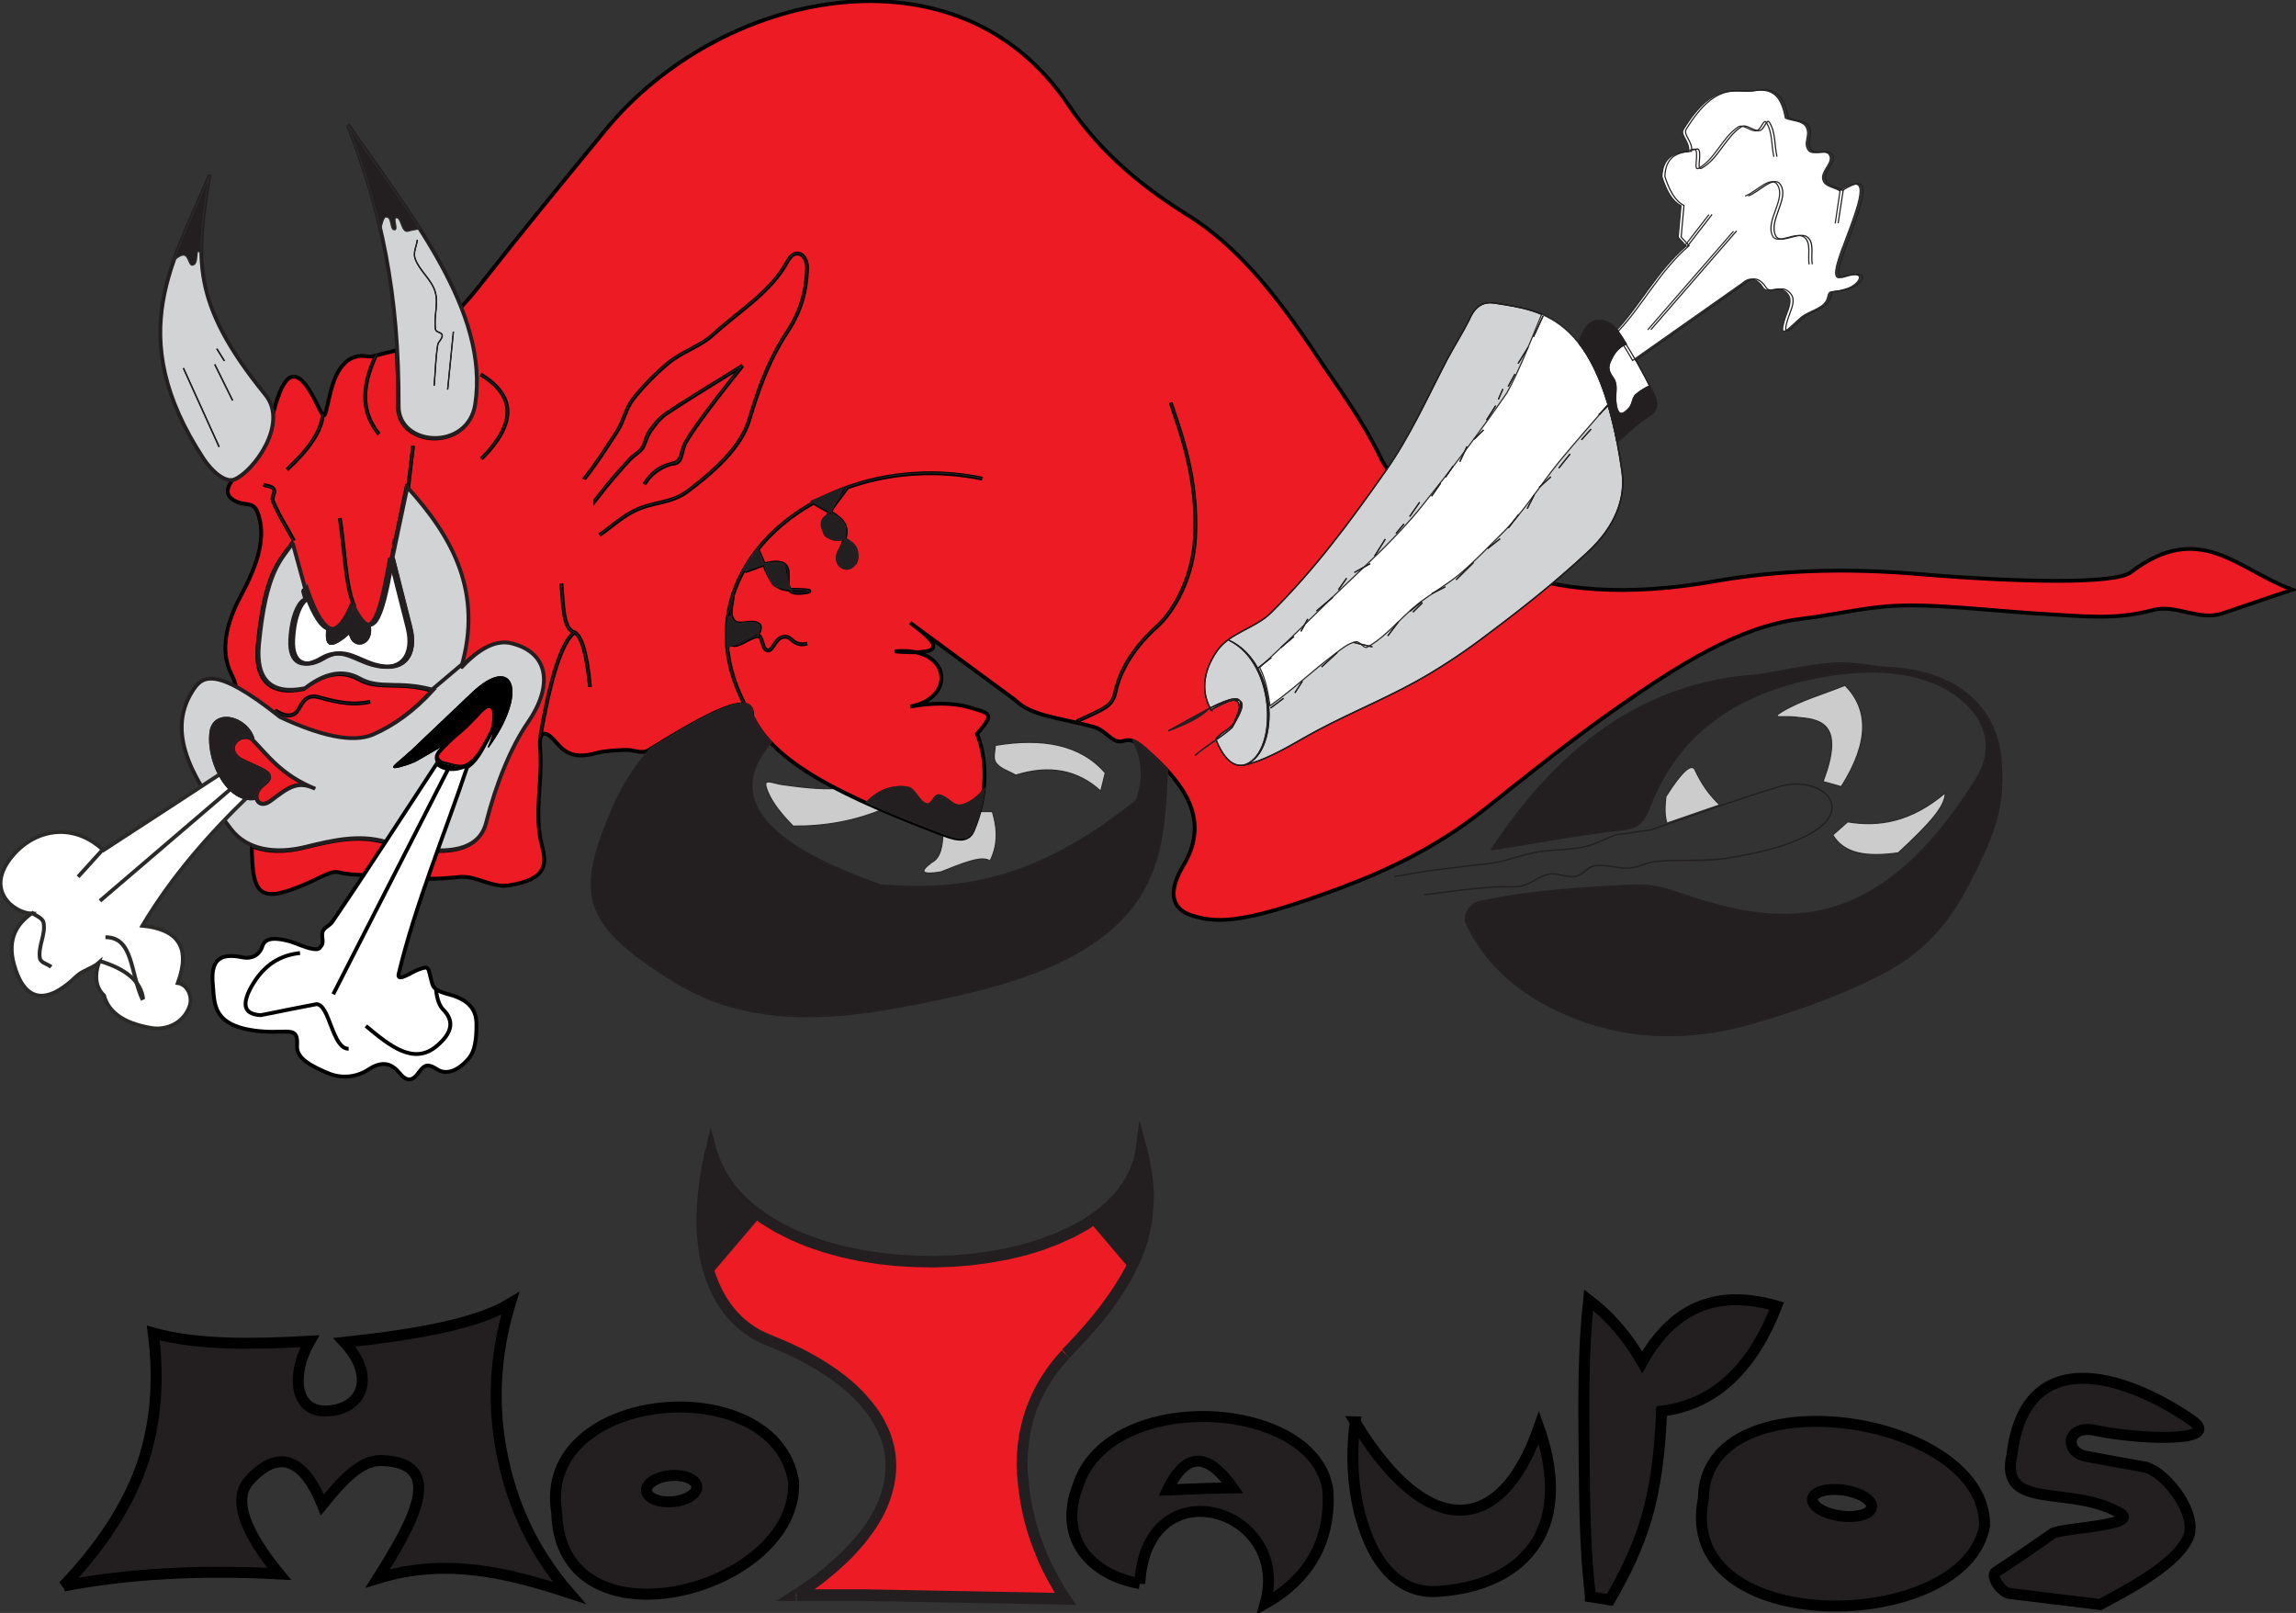 <?xml version="1.0" encoding="UTF-8" standalone="no"?>
<!-- Creator: CorelDRAW X6 -->
<svg xml:space="preserve" width="211.667mm" height="148.67mm" version="1.1" style="clip-rule:evenodd;fill-rule:evenodd;image-rendering:optimizeQuality;shape-rendering:geometricPrecision;text-rendering:geometricPrecision" viewBox="0 0 21166.667 14867.007" id="svg2" inkscape:version="1.1.1 (3bf5ae0d25, 2021-09-20)" sodipodi:docname="motauros_logo_web.svg" xmlns:inkscape="http://www.inkscape.org/namespaces/inkscape" xmlns:sodipodi="http://sodipodi.sourceforge.net/DTD/sodipodi-0.dtd" xmlns="http://www.w3.org/2000/svg" xmlns:svg="http://www.w3.org/2000/svg" xmlns:rdf="http://www.w3.org/1999/02/22-rdf-syntax-ns#" xmlns:cc="http://creativecommons.org/ns#" xmlns:dc="http://purl.org/dc/elements/1.1/"><rect x="0" y="0" width="21166.667" height="14867.007" fill="#333333" stroke="none"/><sodipodi:namedview pagecolor="#ffffff" bordercolor="#666666" borderopacity="1" objecttolerance="10" gridtolerance="10" guidetolerance="10" inkscape:pageopacity="0" inkscape:pageshadow="2" inkscape:window-width="1412" inkscape:window-height="821" id="namedview367" showgrid="false" inkscape:zoom="0.35355339" inkscape:cx="-66.468037" inkscape:cy="374.76659" inkscape:window-x="2078" inkscape:window-y="119" inkscape:window-maximized="0" inkscape:current-layer="_744103888" fit-margin-top="0" fit-margin-left="0" fit-margin-right="0" fit-margin-bottom="0" inkscape:pagecheckerboard="0" inkscape:document-units="mm"/><defs id="defs4"><style type="text/css" id="style6"><![CDATA[
    .str0 {stroke:#2B2A29;stroke-width:7.62}
    .str1 {stroke:#231F20;stroke-width:7.62}
    .str2 {stroke:black;stroke-width:70.56}
    .fil2 {fill:none}
    .fil5 {fill:#231F20}
    .fil0 {fill:#CCCCCC}
    .fil4 {fill:#D1D3D4}
    .fil6 {fill:#E6E6E6}
    .fil3 {fill:#ED1C24}
    .fil1 {fill:white}
    .fil7 {fill:#231F20;fill-rule:nonzero}
   ]]></style></defs><g id="g1559" transform="matrix(1.319,0,0,1.319,6320.983,5478.106)" inkscape:export-xdpi="96" inkscape:export-ydpi="96"><g transform="matrix(0.204,0,0,0.204,1064.536,-586.148)" id="Capa_x0020_1" inkscape:label="Capa 1" inkscape:groupmode="layer"><g id="_744103888"><g id="g106429" transform="translate(6128.212,-3064.106)"><path style="fill:#cccccc;stroke:#2b2a29;stroke-width:40.546" inkscape:connector-curvature="0" id="path11" d="m -8004.978,12457.618 c 867.328,127.705 1559.063,175.594 1990.067,106.421 10.642,5.321 21.284,10.642 31.926,15.963 15.963,5.321 26.605,15.963 42.568,21.284 26.605,15.963 58.531,26.605 85.136,42.568 15.963,10.642 37.247,15.963 53.21,26.605 21.284,10.642 42.568,21.285 63.852,31.927 15.963,10.642 31.926,15.963 47.889,26.605 15.963,10.642 31.926,15.963 53.21,26.605 31.926,15.963 58.531,31.926 90.458,42.568 5.321,0 10.642,5.321 15.963,10.642 37.247,15.963 69.174,31.927 101.1,47.89 0,0 0,0 5.321,0 37.247,15.963 69.173,31.926 106.421,47.889 15.963,10.642 37.247,15.963 53.21,26.605 26.605,10.642 47.889,21.284 74.495,31.926 15.963,5.321 31.926,15.963 47.889,21.284 31.926,15.964 63.852,31.927 101.1,42.569 0,0 0,0 5.321,0 47.889,21.284 95.779,42.568 143.668,63.852 0,0 0,0 0,0 127.705,58.531 255.41,111.742 388.435,164.952 5.321,0 5.321,5.321 10.642,5.321 -1032.281,446.967 -2091.166,627.882 -3171.336,617.24 -388.435,-393.756 -697.056,-776.871 -856.687,-1149.343 -234.125,-558.709 58.531,-335.225 526.782,-266.052 z m 36470.369,1271.727 c 1069.528,180.915 2176.303,0 3346.931,-995.033 -5.321,468.251 -500.177,1026.959 -1612.274,2059.24 -1112.096,154.31 -1857.041,26.605 -2245.476,-611.919 170.273,-148.989 340.546,-297.978 510.819,-452.288 z m -1766.583,-3586.377 c -484.214,-42.568 -909.897,69.174 -478.893,-191.557 665.129,-399.078 1436.679,-601.277 2155.019,-899.255 792.834,798.155 862.007,1910.251 -127.705,3474.635 -207.521,-58.531 -420.362,-117.062 -627.882,-175.594 792.834,-2064.561 -159.631,-2139.055 -920.539,-2202.908 z m -4459.027,2703.086 c -37.247,324.583 -58.531,643.845 31.926,931.181 606.598,-207.521 1207.875,-420.362 1814.473,-627.883 -351.188,-324.583 -633.203,-728.981 -851.366,-1202.553 -117.062,-239.447 -452.287,58.531 -989.712,904.576 z M 5191.187,10536.725 c 611.919,-186.237 1144.022,-457.609 1601.631,-792.835 148.989,-79.816 329.904,-164.952 462.93,-218.162 361.83,-148.989 505.498,127.705 239.447,665.129 -106.421,207.521 -276.694,297.978 -441.646,415.041 -308.62,186.236 -622.561,446.967 -947.144,824.76 -329.904,-5.321 -633.203,-303.299 -909.897,-893.933 z m -5932.953,574.671 c 1617.594,-271.372 2921.248,-37.247 3772.613,941.823 -47.889,207.521 -101.1,420.362 -154.31,627.882 -792.834,-728.981 -1766.583,-909.896 -2915.927,-548.066 -228.804,-143.668 -526.782,-207.52 -681.092,-431.004 -111.742,-164.952 -15.963,-399.077 -21.284,-595.956 z m -548.067,2266.761 c 101.1,0 202.199,0 303.299,0 175.594,0 143.668,-21.284 191.557,159.631 133.026,500.177 138.347,1010.997 -122.384,1537.779 -255.41,-218.162 -984.391,95.779 -1686.768,372.472 -649.166,106.421 -755.587,0 -319.262,-324.583 324.583,-159.631 383.115,-595.956 393.757,-1074.849 446.967,170.273 867.328,297.978 1048.244,-138.347 74.495,-180.915 138.347,-361.83 191.557,-537.424 z" class="fil0 str0"/><path style="fill:#ffffff;stroke:#2b2a29;stroke-width:40.546" inkscape:connector-curvature="0" id="path13" d="m 12927.971,15607.67 c 372.472,-58.531 686.413,-127.704 1064.207,-180.915 500.177,-69.173 1000.354,-127.705 1500.532,-191.557 313.941,-42.568 638.524,-53.21 947.144,-117.063 468.251,-95.778 920.539,-266.052 1388.79,-351.188 537.424,-95.779 1090.812,-63.852 1622.915,-180.915 367.151,-79.816 697.056,-271.373 1048.244,-404.399 399.077,-53.21 798.155,-111.742 1202.554,-170.273 1484.568,-500.177 2953.174,-1053.565 4453.705,-1495.211 1319.617,-388.435 2649.875,702.377 1021.639,1622.916 -835.403,468.251 -1819.794,659.808 -2766.938,824.76 -840.723,143.668 -1708.052,37.247 -2554.096,127.705 -292.657,31.926 -564.03,202.199 -862.008,223.483 -399.078,26.606 -808.797,-138.346 -1202.554,-79.815 -244.767,37.247 -404.398,319.262 -649.166,367.151 -297.978,53.211 -606.598,-133.026 -904.576,-79.815 -345.867,58.531 -627.882,351.188 -973.749,409.719 -308.62,53.211 -633.203,5.321 -941.823,31.927 -798.155,58.531 -1575.026,159.631 -2362.539,266.051 792.834,-106.42 1569.705,-212.841 2362.539,-266.051 308.62,-21.284 633.203,21.284 941.823,-31.927 345.867,-58.531 627.882,-351.188 973.749,-409.719 297.978,-53.211 606.598,133.026 904.576,79.815 244.768,-42.568 404.399,-324.583 649.166,-367.151 399.078,-58.531 803.476,106.421 1202.554,79.815 297.978,-21.284 564.03,-191.557 862.008,-223.483 851.365,-85.137 1713.373,21.284 2554.096,-127.705 947.144,-164.952 1931.535,-356.509 2766.938,-824.76 1628.236,-915.218 297.978,-2011.351 -1021.639,-1622.916 -1500.531,441.646 -2969.137,995.034 -4453.705,1495.211 -399.078,53.21 -798.156,111.742 -1202.554,170.273 -351.188,133.026 -681.093,324.583 -1048.244,404.399 -532.103,117.063 -1085.491,85.136 -1622.915,180.915 -473.572,85.136 -920.539,255.41 -1388.79,351.188 -313.941,63.853 -633.203,74.495 -947.144,117.063 -500.178,63.852 -1000.355,122.384 -1500.532,191.557 -377.794,53.211 -691.735,122.384 -1064.207,180.915 z" class="fil1 str0"/><path style="fill:none;stroke:#231f20;stroke-width:40.546" inkscape:connector-curvature="0" id="path15" d="m 12927.971,15607.67 c 372.472,-58.531 686.413,-127.704 1064.207,-180.915 500.177,-69.173 1000.354,-127.705 1500.532,-191.557 313.941,-42.568 638.524,-53.21 947.144,-117.063 468.251,-95.778 920.539,-266.052 1388.79,-351.188 537.424,-95.779 1090.812,-63.852 1622.915,-180.915 367.151,-79.816 697.056,-271.373 1048.244,-404.399 399.077,-53.21 798.155,-111.742 1202.554,-170.273 1484.568,-500.177 2953.174,-1053.565 4453.705,-1495.211 1319.617,-388.435 2649.875,702.377 1021.639,1622.916 -835.403,468.251 -1819.794,659.808 -2766.938,824.76 -840.723,143.668 -1708.052,37.247 -2554.096,127.705 -292.657,31.926 -564.03,202.199 -862.008,223.483 -399.078,26.606 -808.797,-138.346 -1202.554,-79.815 -244.767,37.247 -404.398,319.262 -649.166,367.151 -297.978,53.211 -606.598,-133.026 -904.576,-79.815 -345.867,58.531 -627.882,351.188 -973.749,409.719 -308.62,53.211 -633.203,5.321 -941.823,31.927 -798.155,58.531 -1575.026,159.631 -2362.539,266.051 792.834,-106.42 1569.705,-212.841 2362.539,-266.051 308.62,-21.284 633.203,21.284 941.823,-31.927 345.867,-58.531 627.882,-351.188 973.749,-409.719 297.978,-53.211 606.598,133.026 904.576,79.815 244.768,-42.568 404.399,-324.583 649.166,-367.151 399.078,-58.531 803.476,106.421 1202.554,79.815 297.978,-21.284 564.03,-191.557 862.008,-223.483 851.365,-85.137 1713.373,21.284 2554.096,-127.705 947.144,-164.952 1931.535,-356.509 2766.938,-824.76 1628.236,-915.218 297.978,-2011.351 -1021.639,-1622.916 -1500.531,441.646 -2969.137,995.034 -4453.705,1495.211 -399.078,53.21 -798.156,111.742 -1202.554,170.273 -351.188,133.026 -681.093,324.583 -1048.244,404.399 -532.103,117.063 -1085.491,85.136 -1622.915,180.915 -473.572,85.136 -920.539,255.41 -1388.79,351.188 -313.941,63.853 -633.203,74.495 -947.144,117.063 -500.178,63.852 -1000.355,122.384 -1500.532,191.557 -377.794,53.211 -691.735,122.384 -1064.207,180.915 z" class="fil2 str1"/><path style="fill:#ed1c24;stroke:#000000;stroke-width:131.009;stroke-miterlimit:4;stroke-dasharray:none;stroke-opacity:1" inkscape:connector-curvature="0" id="path17" d="m -18370.353,-1595.234 c 1144.023,691.735 1298.333,1617.594 21.284,2894.643 1277.049,-1271.727 1117.418,-2202.908 -21.284,-2894.643 z m -2500.886,4033.344 186.236,-1590.989 z m -1819.794,3921.602 c -319.262,-702.376 -335.225,-2021.993 -505.498,-3032.99 164.952,1010.996 186.236,2330.613 505.498,3032.99 z M -25814.48,2182.701 c 117.063,53.21 292.657,42.568 356.51,154.31 63.852,111.742 -79.816,271.373 -31.927,393.757 186.237,478.893 478.893,915.218 723.661,1372.827 -239.447,-457.609 -532.103,-888.613 -723.661,-1372.827 -47.889,-122.384 101.1,-276.694 31.927,-393.757 -63.853,-111.742 -239.447,-101.1 -356.51,-154.31 z m 399.078,7720.821 c 244.767,191.557 617.24,287.335 792.834,-5.321 164.952,-282.015 287.336,-558.709 728.982,-431.004 665.129,191.557 1202.553,276.694 1739.977,148.989 -537.424,127.705 -1074.848,42.568 -1739.977,-148.989 -441.646,-127.705 -564.03,148.989 -728.982,431.004 -175.594,297.978 -542.746,202.2 -792.834,5.321 z m 3474.634,-12179.847 c -468.25,979.07 -579.992,1910.251 85.137,2724.37 -670.45,-814.118 -553.387,-1745.299 -85.137,-2724.37 z m 2170.983,13515.427 c 425.683,-473.572 899.255,-819.439 1319.617,-1293.011 255.409,-287.336 585.314,-271.373 548.066,196.878 -15.963,170.273 5.321,367.151 -228.804,771.55 -186.236,329.904 -383.115,697.056 -718.34,877.971 -228.804,122.384 -521.461,-10.642 -771.55,-63.853 -260.73,-58.531 -324.583,-292.657 -154.31,-484.214 z m -4272.79,1356.864 c -1159.986,-473.572 -1612.274,-1138.701 -2128.414,-1665.484 -191.557,-196.878 -473.572,-95.778 -595.956,47.889 -175.594,196.879 -106.421,494.857 239.447,659.809 686.413,329.904 1202.553,441.646 723.66,803.476 -478.893,356.509 -207.52,909.897 244.768,564.03 606.598,-457.609 915.218,-702.377 1516.495,-415.041 z m 266.051,-12850.298 c -15.963,569.351 -473.572,1218.517 -1229.159,1920.893 755.587,-702.377 1207.875,-1351.543 1229.159,-1920.893 z m 8173.109,5821.212 c 63.852,707.698 47.889,1564.384 446.967,1670.805 250.089,138.347 425.683,760.908 532.103,1873.004 -101.099,-1112.096 -276.693,-1739.978 -532.103,-1873.004 -399.078,-106.421 -383.115,-963.107 -446.967,-1670.805 z m -723.661,5251.86 c 329.905,-1936.856 713.019,-3235.188 1175.949,-3581.056 -457.609,345.867 -840.723,1638.879 -1175.949,3581.056 z m 6523.588,-3166.015 c 287.336,101.1 494.856,-180.915 915.218,-292.657 196.878,-53.21 138.347,526.782 377.793,500.177 180.915,-15.963 244.768,-505.498 606.598,-468.251 218.162,21.284 260.731,345.867 723.661,234.125 -462.93,111.742 -505.498,-212.841 -723.661,-234.125 -361.83,-37.247 -425.683,446.967 -606.598,468.251 -239.446,21.284 -180.915,-553.388 -377.793,-500.177 -420.362,111.742 -627.882,388.435 -915.218,292.657 z m 79.816,-1771.905 c 5.321,319.262 -186.236,713.019 15.963,963.107 180.915,223.483 622.561,-47.889 856.687,122.384 127.705,90.458 -26.605,308.62 -42.568,468.251 10.642,-154.31 164.952,-377.793 42.568,-468.251 -234.125,-170.273 -675.771,101.1 -856.687,-122.384 -202.199,-250.089 -10.642,-643.845 -15.963,-963.107 z m 409.72,-728.982 c 303.299,-95.779 595.956,-250.089 915.218,-292.657 164.952,-21.284 393.757,-21.284 484.214,117.063 164.952,239.447 -42.568,659.808 175.594,856.687 138.347,122.384 782.192,10.642 595.956,-21.284 -356.509,-63.852 -776.871,42.568 -1074.849,-164.952 -308.62,-218.162 -473.572,-888.613 -659.808,-1218.517 186.236,329.904 351.188,1000.354 659.808,1218.517 297.978,207.52 718.34,106.421 1074.849,164.952 186.236,31.926 -457.609,143.668 -595.956,21.284 -218.162,-191.557 -10.642,-611.919 -175.594,-856.687 -90.457,-138.347 -319.262,-138.347 -484.214,-117.063 -319.262,42.568 -611.919,196.878 -915.218,292.657 z m 3511.883,-2884.001 c -228.804,335.225 -510.819,633.203 -681.092,1005.676 -85.137,186.236 -170.273,446.967 -53.21,611.919 117.063,159.631 415.041,15.963 579.993,122.384 196.878,127.705 372.472,313.941 446.967,532.103 42.568,133.026 -10.642,340.546 -133.026,409.72 -127.705,74.495 -409.72,58.531 -436.325,-85.136 -79.816,-420.362 340.546,-872.65 180.915,-1271.727 -138.347,-345.867 -734.303,-574.672 -1042.923,-782.192 313.941,207.52 904.576,431.004 1042.923,782.192 159.631,399.078 -260.731,851.365 -180.915,1271.727 26.605,143.668 308.62,159.631 436.325,85.136 127.705,-69.173 180.915,-271.373 133.026,-409.72 -74.494,-218.162 -255.41,-409.72 -446.967,-532.103 -164.952,-106.421 -468.251,37.247 -579.993,-122.384 -122.384,-164.952 -31.926,-425.683 53.21,-611.919 164.952,-367.151 452.288,-670.45 681.092,-1005.676 z m -8636.038,441.646 c 186.236,-228.804 361.83,-468.251 553.387,-691.735 212.842,-250.089 431.004,-494.856 654.487,-734.303 138.347,-143.668 340.547,-228.804 431.004,-409.72 79.816,-159.631 138.347,-377.793 239.447,-521.461 196.878,-271.373 319.262,-452.288 601.277,-638.524 840.723,-558.709 1708.052,-1069.528 2559.417,-1606.952 -409.72,521.461 -830.081,1037.602 -1223.838,1575.026 -255.409,345.867 -521.461,697.055 -734.303,1074.849 -138.346,239.447 -111.741,611.919 -377.793,681.092 -542.745,143.668 -824.76,404.399 -1026.96,728.982 228.805,-351.188 510.82,-638.524 1037.602,-713.019 271.373,-37.247 234.126,-457.609 367.151,-697.055 212.842,-377.793 478.894,-723.661 734.303,-1074.849 393.757,-537.424 814.118,-1053.565 1223.838,-1575.026 -851.365,537.424 -1724.015,1048.244 -2559.417,1606.952 -282.015,186.236 -425.683,367.151 -622.561,638.524 -106.421,143.668 -138.347,361.83 -218.163,526.782 -90.457,175.594 -292.657,266.052 -431.004,409.72 -228.804,239.447 -441.645,484.214 -654.487,734.303 -191.557,223.483 -372.472,462.93 -553.387,691.734 z m -383.115,-723.661 c 425.683,-537.424 755.587,-1058.886 1128.059,-1633.557 218.163,-335.225 292.657,-771.55 537.425,-1090.812 324.583,-425.683 782.192,-888.613 1191.912,-1229.159 478.893,-404.399 1106.775,-579.993 1569.705,-1000.354 877.97,-798.155 1974.103,-1452.642 2538.133,-2500.886 271.373,-505.498 686.413,-228.804 670.45,255.41 -31.926,819.439 -228.804,1479.248 -681.092,2165.661 -649.166,984.391 -1016.318,2048.598 -1298.332,3001.063 C -9452.299,937.579 -10436.691,1772.981 -11256.13,2390.221 c -590.635,452.288 -1170.627,356.509 -1835.757,681.092 -441.646,212.841 -803.476,558.709 -1207.875,835.402 404.399,-276.694 766.229,-622.561 1207.875,-835.402 665.13,-324.583 1250.443,-234.125 1835.757,-681.092 814.118,-622.561 1798.51,-1457.963 2091.167,-2437.034 282.015,-952.465 649.166,-2021.993 1298.332,-3001.063 452.288,-686.413 649.166,-1346.222 681.092,-2165.661 15.963,-484.214 -399.077,-760.908 -670.45,-255.41 -564.03,1048.244 -1660.163,1697.41 -2538.133,2500.886 -462.93,420.362 -1090.812,595.956 -1569.705,1000.354 -409.72,345.867 -867.329,808.797 -1191.912,1229.159 -244.768,319.262 -319.262,755.587 -537.425,1090.812 -372.472,574.672 -702.376,1090.812 -1128.059,1633.557 z m 5592.407,7896.415 C -11889.333,5130.554 -6626.83,836.479 -1183.412,1975.18 -6626.83,836.479 -11894.654,5130.554 -9228.816,9882.237 Z m 11333.803,383.115 C 3004.242,9850.311 3275.615,9770.496 3376.714,9286.282 3546.988,8466.842 4079.091,7689.971 4808.073,7035.484 5382.744,6519.344 6042.553,5364.679 6106.405,3986.531 6207.505,1975.18 5638.154,469.328 5271.003,-632.126 5638.154,469.328 6207.505,1975.18 6106.405,3986.531 6037.232,5364.679 5377.423,6519.344 4808.073,7035.484 4079.091,7689.971 3552.309,8466.842 3376.714,9286.282 3275.615,9770.496 3009.563,9850.311 2104.987,10265.352 Z M -26745.661,9116.008 c -42.568,-175.594 -111.741,-345.867 -175.594,-468.251 -393.756,-798.155 -143.668,-1766.583 324.583,-2639.233 627.882,-1165.306 877.971,-2064.561 590.635,-2862.716 -133.026,-372.472 -399.078,-255.41 -659.808,-356.509 -468.251,-175.594 -436.325,-446.967 -212.842,-766.229 21.285,-5.321 37.248,-10.642 53.211,-15.963 494.856,-196.878 1394.111,-1277.048 1330.258,-2213.55 10.642,-37.247 21.284,-74.494 31.927,-111.742 367.151,-1415.395 792.834,-1654.842 1457.963,-319.262 319.262,643.845 260.731,627.882 468.251,-255.41 239.446,-1042.923 691.734,-1426.037 1298.331,-1319.616 154.31,26.605 399.078,-69.174 553.388,-101.1 148.989,-31.926 292.657,-69.173 436.326,-111.742 37.247,617.24 53.21,1261.085 47.889,1936.856 -5.321,1378.148 2378.502,1543.1 2623.27,-69.173 170.273,-1101.454 -42.568,-2213.55 -478.893,-3325.646 234.125,-244.768 462.93,-516.14 691.734,-808.797 1394.111,-1777.226 2830.791,-3522.525 4262.149,-5267.824 3942.886,-4810.215 12068.105,-6523.588 15846.04,-904.576 1175.949,1750.62 2660.517,2905.284 4118.48,3815.181 1638.879,1026.96 2953.174,2601.986 4389.854,4772.968 702.376,1058.886 1569.705,2181.624 2250.797,3607.661 1920.894,3330.968 5278.466,5241.219 11456.187,4150.407 2128.414,-372.472 4411.138,-452.288 6938.629,-239.447 3362.894,282.015 6715.145,361.83 7273.854,-63.852 2362.539,-1798.51 3650.229,-90.458 5533.875,601.277 -798.155,260.731 -1596.31,542.745 -2394.465,808.797 -835.402,276.694 -1590.989,-335.225 -2415.75,-106.421 -1266.406,345.867 -2421.07,196.878 -3618.303,133.026 -1293.011,-69.174 -3208.584,-287.336 -4506.916,-297.978 -1516.495,-15.963 -2410.429,276.694 -3910.96,462.93 -2144.377,260.731 -4208.938,1606.952 -6214.968,2995.742 -1633.558,1133.38 -3123.447,2346.576 -4682.51,3575.735 -1612.274,1271.727 -3293.721,2053.919 -4874.068,2644.554 -3134.089,1165.306 -4139.765,1245.122 -5076.267,947.144 -750.266,-239.447 -824.76,-846.045 -297.978,-1729.336 830.081,-1394.111 223.483,-2554.097 -1016.318,-3698.119 -484.214,-446.967 -713.019,-665.129 -1037.602,-558.709 -393.757,127.705 -558.709,-356.509 -1042.923,-484.214 -1250.443,-335.225 -2101.809,-356.509 -2687.122,-925.86 -1191.912,-877.971 -2389.144,-1755.941 -3581.056,-2633.912 1159.986,851.365 1101.454,1101.454 -526.782,979.07 1920.893,-191.557 2123.093,1596.31 526.782,1888.967 755.587,-133.026 1463.284,-138.347 2021.993,26.605 755.587,223.483 872.65,207.52 266.052,909.897 345.867,835.402 383.114,2053.919 -138.347,3299.041 -191.557,462.93 -665.129,282.015 -1144.022,101.1 -3155.373,-1207.875 -5645.617,-2346.576 -6422.488,-4012.06 37.247,-909.897 -1399.432,-159.631 -3559.772,1175.948 -223.483,138.347 -526.782,-31.926 -787.513,-15.963 -335.225,15.963 -675.771,26.606 -1000.354,111.742 -611.919,164.952 -989.713,74.495 -1308.975,-308.62 -446.967,-537.424 -659.808,-457.609 -606.598,143.668 95.779,1122.738 -223.483,2224.192 58.532,3315.004 159.631,617.24 223.483,1175.949 -1154.665,1383.469 -553.387,79.816 -1096.133,-340.546 -1654.841,-292.657 -590.635,53.211 -1080.17,106.421 -1633.558,5.321 -840.724,-154.31 -1724.015,26.606 -2554.096,-170.273 -297.978,-69.173 -856.687,393.757 -1841.078,681.093 -1058.886,313.941 -1064.207,-473.572 -1101.454,-1569.705 516.14,207.52 1149.343,212.841 1798.509,47.889 952.465,-234.126 1825.115,-436.325 2735.011,-186.236 1654.843,452.288 3171.337,516.14 3463.994,-638.524 351.189,-1383.469 872.65,-2628.591 1431.358,-3437.389 846.045,-1223.837 760.908,-2383.823 -558.708,-2713.727 -505.498,-127.705 -1080.17,143.668 -1729.336,840.723 760.908,-2570.06 -282.015,-4474.99 -1841.078,-6188.363 -170.273,798.155 -335.225,1601.631 -505.499,2405.108 202.2,798.155 404.399,1601.631 606.598,2399.787 239.447,941.823 -207.52,1575.026 -1223.838,1277.048 -617.239,-180.915 -1064.206,-622.561 -1734.657,-223.483 -611.919,367.151 -1101.454,218.162 -1058.885,-633.203 42.568,-872.65 313.941,-1324.938 516.14,-1388.79 -175.594,-638.524 -351.188,-1282.369 -526.782,-1920.893 -441.646,606.598 -925.86,1005.676 -1165.307,3458.672 -122.384,1239.801 425.683,1750.62 1575.026,1516.495 659.808,-510.819 1287.69,-665.129 1883.646,-329.904 686.413,383.114 1362.185,58.531 2511.529,388.435 -649.167,718.34 -1367.507,1229.159 -2059.242,1527.137 -713.017,303.299 -1819.792,37.247 -3187.298,-595.956 -633.203,-505.498 -1117.418,-835.402 -1500.532,-1037.601 z" class="fil3 str0"/><path style="fill:none;stroke:#231f20;stroke-width:40.546" inkscape:connector-curvature="0" id="path19" d="m -18370.353,-1595.234 c 1144.023,691.735 1298.333,1617.594 21.284,2894.643 1277.049,-1271.727 1117.418,-2202.908 -21.284,-2894.643 z" class="fil2 str1"/><polygon style="fill:none;stroke:#231f20;stroke-width:7.62" id="polygon21" points="10092,8497 10127,8198 " class="fil2 str1" transform="matrix(5.321,0,0,5.321,-74565.796,-42774.718)"/><path style="fill:none;stroke:#231f20;stroke-width:40.546" inkscape:connector-curvature="0" id="path23" d="m -22691.033,6359.713 c -319.262,-702.376 -335.225,-2021.993 -505.498,-3032.99 164.952,1010.996 186.236,2330.613 505.498,3032.99 z" class="fil2 str1"/><path style="fill:none;stroke:#231f20;stroke-width:40.546" inkscape:connector-curvature="0" id="path25" d="m -25814.48,2188.022 c 117.063,53.21 292.657,42.568 356.51,154.31 63.852,111.742 -85.137,271.373 -37.248,393.757 186.237,478.893 478.893,915.218 723.661,1372.827 -239.447,-457.609 -532.103,-888.613 -723.661,-1372.827 -47.889,-122.384 101.1,-282.015 37.248,-393.757 -63.853,-111.742 -239.447,-101.1 -356.51,-154.31 z" class="fil2 str1"/><path style="fill:none;stroke:#231f20;stroke-width:40.546" inkscape:connector-curvature="0" id="path27" d="m -25415.402,9903.522 c 244.767,196.878 617.24,287.335 792.834,-5.321 164.952,-282.015 287.336,-558.709 728.982,-431.004 665.129,191.557 1202.553,276.694 1739.978,148.989 -537.425,127.705 -1074.849,42.568 -1739.978,-148.989 -441.646,-127.705 -564.03,148.989 -728.982,431.004 -175.594,297.978 -542.746,202.2 -792.834,5.321 z" class="fil2 str1"/><path style="fill:none;stroke:#231f20;stroke-width:40.546" inkscape:connector-curvature="0" id="path29" d="m -21946.088,-2276.326 c -468.251,979.07 -579.993,1910.251 85.137,2724.37 -665.13,-814.118 -553.388,-1745.299 -85.137,-2724.37 z" class="fil2 str1"/><path style="fill:none;stroke:#231f20;stroke-width:40.546" inkscape:connector-curvature="0" id="path31" d="m -19775.106,11239.101 c 425.683,-473.572 899.255,-819.439 1319.617,-1293.011 255.409,-287.336 585.313,-271.373 548.066,196.878 -15.963,170.273 5.321,367.151 -228.804,771.55 -186.236,329.904 -383.115,697.056 -718.34,877.971 -228.804,122.384 -521.461,-10.642 -771.55,-63.853 -260.731,-58.531 -324.583,-292.657 -154.31,-484.214 z" class="fil2 str1"/><path style="fill:none;stroke:#231f20;stroke-width:40.546" inkscape:connector-curvature="0" id="path33" d="m -24042.575,12595.965 c -1159.986,-473.572 -1612.274,-1138.701 -2128.414,-1665.484 -191.557,-196.878 -473.572,-95.778 -595.956,47.889 -175.594,196.879 -106.421,494.857 239.447,665.13 686.413,329.904 1207.874,441.646 723.66,803.476 -478.893,356.509 -207.52,909.897 244.768,564.03 606.598,-457.609 915.218,-702.377 1516.495,-415.041 z" class="fil2 str1"/><path style="fill:none;stroke:#231f20;stroke-width:40.546" inkscape:connector-curvature="0" id="path35" d="m -23776.524,-259.654 c -15.963,569.351 -473.572,1218.517 -1229.159,1920.893 755.587,-702.376 1207.875,-1351.543 1229.159,-1920.893 z" class="fil2 str1"/><path style="fill:none;stroke:#231f20;stroke-width:40.546" inkscape:connector-curvature="0" id="path37" d="m -15603.415,5561.558 c 63.852,707.697 47.889,1564.384 446.967,1670.805 250.089,138.347 431.004,760.908 532.103,1873.004 -101.099,-1112.096 -276.693,-1739.978 -532.103,-1873.004 -399.078,-101.1 -383.115,-963.107 -446.967,-1670.805 z" class="fil2 str1"/><path style="fill:none;stroke:#231f20;stroke-width:40.546" inkscape:connector-curvature="0" id="path39" d="m -16327.076,10813.418 c 329.905,-1936.856 713.019,-3235.188 1175.949,-3581.056 -457.609,345.867 -840.723,1644.2 -1175.949,3581.056 z" class="fil2 str1"/><path style="fill:none;stroke:#231f20;stroke-width:40.546" inkscape:connector-curvature="0" id="path41" d="m -9803.487,7647.403 c 287.336,101.1 494.856,-180.915 915.218,-292.657 196.878,-53.21 138.347,526.782 377.793,500.177 180.915,-15.963 244.768,-505.498 606.598,-468.251 218.162,21.284 255.41,345.867 723.661,234.126 -462.93,111.742 -505.498,-212.841 -723.661,-234.126 -361.83,-37.247 -425.683,446.967 -606.598,468.251 -239.446,21.284 -180.915,-553.388 -377.793,-500.177 -420.362,111.742 -627.882,388.435 -915.218,292.657 z" class="fil2 str1"/><path style="fill:none;stroke:#231f20;stroke-width:40.546" inkscape:connector-curvature="0" id="path43" d="m -9723.672,5870.178 c 5.321,319.262 -186.236,713.019 15.963,963.107 180.915,223.483 622.561,-47.889 856.687,122.384 127.705,90.458 -26.605,308.62 -42.568,468.251 10.642,-154.31 164.952,-377.793 42.568,-468.251 -234.125,-170.273 -675.771,101.1 -856.687,-122.384 -202.199,-250.089 -10.642,-643.845 -15.963,-963.107 z" class="fil2 str1"/><path style="fill:none;stroke:#231f20;stroke-width:40.546" inkscape:connector-curvature="0" id="path45" d="m -9313.952,5141.196 c 303.299,-95.779 595.956,-250.089 915.218,-292.657 164.952,-21.284 393.757,-21.284 484.214,117.063 164.952,239.447 -42.568,659.808 175.594,856.687 138.347,122.384 782.192,10.642 595.956,-21.284 -356.509,-63.852 -776.871,42.568 -1074.849,-164.952 -308.62,-218.162 -473.572,-888.613 -659.808,-1218.517 186.236,329.904 351.188,1000.355 659.808,1218.517 297.978,207.52 718.34,106.421 1074.849,164.952 186.236,31.926 -457.609,143.668 -595.956,21.284 -218.162,-191.557 -10.642,-611.919 -175.594,-856.687 -90.457,-138.347 -319.262,-138.347 -484.214,-117.063 -319.262,42.568 -611.919,191.557 -915.218,292.657 z" class="fil2 str1"/><path style="fill:none;stroke:#231f20;stroke-width:40.546" inkscape:connector-curvature="0" id="path47" d="m -5802.07,2257.195 c -228.804,335.225 -516.14,633.203 -681.092,1005.676 -85.137,186.236 -170.273,446.967 -53.21,611.919 117.063,159.631 415.041,15.963 579.993,122.384 196.878,127.705 372.472,313.941 446.967,532.103 42.568,138.347 -10.642,340.546 -133.026,409.72 -127.705,74.494 -409.72,58.531 -436.325,-85.137 -79.816,-420.362 340.546,-872.65 180.915,-1271.727 -138.347,-345.867 -734.303,-574.672 -1042.923,-782.192 313.941,207.52 904.576,431.004 1042.923,782.192 159.631,399.078 -260.731,851.365 -180.915,1271.727 26.605,143.668 308.62,159.631 436.325,85.137 127.705,-69.174 180.915,-271.373 133.026,-409.72 -74.494,-218.162 -250.089,-409.72 -446.967,-532.103 -164.952,-106.421 -468.251,37.247 -579.993,-122.384 -122.384,-164.952 -31.926,-425.683 53.21,-611.919 164.952,-367.151 452.288,-670.45 681.092,-1005.676 z" class="fil2 str1"/><path style="fill:none;stroke:#231f20;stroke-width:40.546" inkscape:connector-curvature="0" id="path49" d="m -14438.108,2698.841 c 186.236,-228.804 361.83,-468.251 553.387,-691.734 212.842,-250.089 431.004,-494.856 654.487,-734.303 138.347,-143.668 340.547,-228.804 431.004,-409.72 79.816,-159.631 138.347,-377.793 239.447,-521.461 196.878,-271.373 319.262,-452.288 601.277,-638.524 840.723,-558.709 1708.052,-1069.528 2559.417,-1606.952 -409.72,526.782 -830.081,1042.923 -1223.838,1575.026 -255.409,345.867 -521.461,697.055 -734.303,1074.849 -138.346,239.447 -111.741,611.919 -377.793,681.092 -542.745,143.668 -830.081,404.399 -1026.96,728.982 228.805,-351.188 510.82,-638.524 1037.602,-713.019 271.373,-37.247 234.126,-457.609 367.151,-697.055 212.842,-377.793 478.894,-723.661 734.303,-1074.849 393.757,-537.424 814.118,-1053.565 1223.838,-1575.026 -856.686,537.424 -1724.015,1048.244 -2559.417,1606.952 -282.015,186.236 -425.683,367.151 -622.561,638.524 -106.421,148.989 -138.347,361.83 -218.163,526.782 -90.457,175.594 -292.657,266.052 -431.004,409.72 -223.483,239.446 -441.645,484.214 -654.487,734.303 -191.557,223.483 -372.472,462.93 -553.387,691.735 z" class="fil2 str1"/><path style="fill:none;stroke:#231f20;stroke-width:40.546" inkscape:connector-curvature="0" id="path51" d="m -14821.223,1975.18 c 425.683,-537.424 755.587,-1058.886 1128.059,-1633.558 218.163,-335.225 292.657,-771.55 537.425,-1090.812 324.583,-425.683 782.192,-888.613 1191.912,-1229.159 478.893,-404.399 1106.775,-579.993 1569.705,-1000.355 877.97,-798.155 1974.103,-1452.642 2538.133,-2500.886 271.373,-505.498 686.413,-228.804 670.45,255.41 -31.926,819.439 -228.804,1479.247 -681.092,2165.661 -649.166,984.391 -1016.318,2048.598 -1298.332,3001.063 -287.336,984.391 -1271.728,1819.794 -2091.167,2437.034 -590.635,452.288 -1170.627,361.83 -1835.757,681.092 -441.646,212.841 -803.476,558.709 -1207.875,835.402 404.399,-276.694 766.229,-622.561 1207.875,-835.402 670.451,-324.583 1250.443,-234.125 1835.757,-681.092 814.118,-622.561 1798.51,-1457.963 2091.167,-2437.034 282.015,-952.465 649.166,-2021.993 1298.332,-3001.063 452.288,-686.413 649.166,-1346.222 681.092,-2165.661 15.963,-484.214 -399.077,-760.908 -670.45,-255.41 -564.03,1048.244 -1660.163,1702.731 -2538.133,2500.886 -462.93,420.362 -1090.812,595.956 -1569.705,1000.355 -409.72,345.867 -867.329,808.797 -1191.912,1229.159 -244.768,313.941 -319.262,755.587 -537.425,1090.812 -372.472,574.672 -702.376,1090.812 -1128.059,1633.558 z" class="fil2 str1"/><path style="fill:none;stroke:#231f20;stroke-width:40.546" inkscape:connector-curvature="0" id="path53" d="M -9228.816,9871.595 C -11889.333,5119.912 -6626.83,825.837 -1183.412,1964.538 -6626.83,825.837 -11894.654,5119.912 -9228.816,9871.595 Z" class="fil2 str1"/><path style="fill:none;stroke:#231f20;stroke-width:40.546" inkscape:connector-curvature="0" id="path55" d="M 2104.987,10254.71 C 3004.242,9839.669 3275.615,9759.854 3376.714,9275.639 3546.988,8456.2 4079.091,7679.329 4808.073,7024.842 5382.744,6508.702 6042.553,5354.037 6111.726,3975.889 6212.826,1964.538 5643.475,458.686 5276.324,-642.768 5643.475,458.686 6212.826,1964.538 6111.726,3975.889 6042.553,5354.037 5382.744,6508.702 4808.073,7024.842 4079.091,7679.329 3552.309,8456.2 3376.714,9275.639 3275.615,9759.854 3009.563,9839.669 2104.987,10254.71 Z" class="fil2 str1"/><path style="fill:#ffffff;stroke:#2b2a29;stroke-width:40.546" inkscape:connector-curvature="0" id="path57" d="m -20041.158,9206.466 1090.813,-920.539 z m 27307.549,-1697.41 c 1676.126,798.155 1692.089,4028.023 468.251,4288.754 1266.406,-260.731 1293.011,-3485.278 -468.251,-4288.754 z m -601.277,2394.465 c -329.904,-548.067 -329.904,-1277.048 202.199,-2032.635 431.004,-617.24 1303.653,-766.229 1841.078,-1298.332 1521.816,-1511.174 2692.443,-3096.842 3926.923,-4852.783 840.724,-1197.233 1431.358,-2522.17 2107.13,-3820.503 212.841,-404.399 558.708,-957.786 760.908,-1367.506 207.52,-494.856 505.498,-622.561 862.007,-569.351 1718.694,266.052 3607.661,457.609 4368.569,5762.68 127.705,893.934 -196.878,1857.041 -1175.948,2766.938 -1197.233,1112.096 -2383.824,2037.956 -3698.119,3017.026 -633.203,473.572 -1452.642,1010.997 -2144.377,1394.111 -1314.295,728.982 -2596.665,1213.196 -3900.318,1963.462 -675.771,388.435 -1383.469,782.192 -2006.03,915.218 -409.72,90.457 -728.982,-239.447 -989.712,-877.971 207.52,-282.015 516.14,-324.583 670.45,-633.203 266.052,-537.424 122.384,-814.118 -239.446,-665.129 -175.594,69.174 -436.325,191.557 -595.956,292.657 z M -19301.534,-3063.839 l -196.878,1984.746 z m -1234.48,-3144.731 c -26.605,212.841 -148.989,436.325 -79.815,638.524 143.668,420.362 569.35,718.34 691.734,1149.343 117.063,409.72 -58.531,862.008 10.642,1287.69 15.963,95.779 218.163,95.779 228.805,191.557 15.963,122.384 -133.026,212.841 -154.31,335.225 -74.495,462.93 -79.816,931.181 -122.384,1399.432 42.568,-468.251 47.889,-936.502 122.384,-1399.432 21.284,-122.384 170.273,-212.841 154.31,-335.225 -15.963,-101.1 -212.842,-95.779 -228.805,-191.557 -69.173,-425.683 106.421,-872.65 -10.642,-1287.69 -122.384,-431.004 -548.066,-723.661 -691.734,-1149.343 -69.174,-202.199 53.21,-425.683 79.815,-638.524 z m -2378.502,-3937.566 c 2202.908,3160.695 4847.462,6406.526 4363.248,9572.541 -244.768,1612.273 -2628.591,1452.642 -2623.27,69.173 15.963,-3873.713 -606.598,-6731.108 -1739.978,-9641.714 z m -4490.953,7667.611 260.731,420.362 z m -69.173,537.424 611.918,1239.801 z m -1074.849,127.705 1223.838,2697.764 z m 888.612,-6571.477 c -1154.664,2836.111 -3006.384,5384.887 -191.557,9673.64 292.657,441.646 744.945,830.081 1053.565,707.698 622.561,-244.768 1883.646,-1888.967 1064.207,-2899.964 -2596.665,-3192.621 -2357.218,-4709.115 -1926.215,-7481.374 z m 2873.359,12557.641 c -441.646,606.598 -925.86,1005.676 -1165.307,3458.672 -122.383,1239.801 425.683,1750.62 1575.027,1521.816 659.808,-510.819 1287.69,-665.129 1883.646,-329.904 686.413,383.115 1362.184,53.21 2511.528,388.435 -649.166,718.34 -1367.506,1229.159 -2059.24,1527.137 -713.019,303.299 -1819.794,37.247 -3187.3,-595.956 -2304.008,-1835.757 -2703.085,-1367.506 -3011.705,-877.971 -968.429,1532.457 196.878,3219.226 1324.937,4709.115 542.746,718.339 1521.816,867.328 2543.455,617.24 952.465,-234.126 1825.114,-436.325 2735.011,-186.236 1654.842,452.288 3171.337,516.14 3463.994,-638.525 351.188,-1388.789 872.649,-2628.59 1431.358,-3437.388 846.044,-1223.838 760.908,-2383.823 -558.709,-2713.727 -505.498,-127.705 -1080.17,143.668 -1729.336,840.723 760.908,-2570.059 -282.015,-4474.99 -1841.078,-6188.363 -170.273,798.155 -335.225,1601.631 -505.498,2405.108 202.199,798.155 404.398,1601.631 606.598,2399.786 239.446,941.823 -207.521,1575.026 -1223.838,1277.048 -617.24,-180.915 -1064.207,-622.561 -1734.657,-223.483 -611.919,367.151 -1101.454,218.162 -1058.886,-633.203 42.568,-872.65 313.941,-1324.938 516.14,-1388.79 -175.594,-638.524 -351.188,-1282.369 -526.782,-1920.893 z m 5028.377,7061.012 c 425.683,-473.572 899.255,-819.439 1319.617,-1293.011 255.409,-287.336 585.314,-271.373 548.066,196.878 -10.642,170.273 5.321,367.151 -228.804,771.55 -186.236,329.904 -383.115,697.056 -718.34,877.971 -228.804,122.384 -521.461,-10.642 -771.55,-63.853 -260.73,-58.531 -324.583,-292.657 -154.31,-484.214 z m -4272.79,1351.543 c -1159.986,-473.572 -1612.274,-1138.701 -2128.414,-1665.484 -191.557,-196.878 -473.572,-95.778 -595.956,47.889 -175.594,196.879 -106.421,494.857 239.447,665.13 686.413,329.904 1202.553,441.646 723.66,803.476 -478.893,356.509 -207.52,909.897 244.768,564.03 606.598,-457.609 915.218,-702.377 1516.495,-415.041 z" class="fil1 str0"/><path style="fill:#d1d3d4;stroke:#000000;stroke-width:40.546;stroke-opacity:1" inkscape:connector-curvature="0" id="path59" d="m -20041.158,9206.466 1090.813,-920.539 z m 27307.549,-1697.41 c 1676.126,798.155 1692.089,4028.023 468.251,4288.754 1266.406,-260.731 1293.011,-3485.278 -468.251,-4288.754 z m -601.277,2394.465 c -329.904,-548.067 -329.904,-1277.048 202.199,-2032.635 431.004,-617.24 1303.653,-766.229 1841.078,-1298.332 1521.816,-1511.174 2692.443,-3096.842 3926.923,-4852.783 840.724,-1197.233 1431.358,-2522.17 2107.13,-3820.503 212.841,-404.399 558.708,-957.786 760.908,-1367.506 207.52,-494.856 505.498,-622.561 862.007,-569.351 1718.694,266.052 3607.661,457.609 4368.569,5762.68 127.705,893.934 -196.878,1857.041 -1175.948,2766.938 -1197.233,1112.096 -2383.824,2037.956 -3698.119,3017.026 -633.203,473.572 -1452.642,1010.997 -2144.377,1394.111 -1314.295,728.982 -2596.665,1213.196 -3900.318,1963.462 -675.771,388.435 -1383.469,782.192 -2006.03,915.218 -409.72,90.457 -728.982,-239.447 -989.712,-877.971 207.52,-282.015 516.14,-324.583 670.45,-633.203 266.052,-537.424 122.384,-814.118 -239.446,-665.129 -175.594,69.174 -436.325,191.557 -595.956,292.657 z M -19301.534,-3063.839 l -196.878,1984.746 z m -1234.48,-3144.731 c -26.605,212.841 -148.989,436.325 -79.815,638.524 143.668,420.362 569.35,718.34 691.734,1149.343 117.063,409.72 -58.531,862.008 10.642,1287.69 15.963,95.779 218.163,95.779 228.805,191.557 15.963,122.384 -133.026,212.841 -154.31,335.225 -74.495,462.93 -79.816,931.181 -122.384,1399.432 42.568,-468.251 47.889,-936.502 122.384,-1399.432 21.284,-122.384 170.273,-212.841 154.31,-335.225 -15.963,-101.1 -212.842,-95.779 -228.805,-191.557 -69.173,-425.683 106.421,-872.65 -10.642,-1287.69 -122.384,-431.004 -548.066,-723.661 -691.734,-1149.343 -69.174,-202.199 53.21,-425.683 79.815,-638.524 z m -2378.502,-3937.566 c 2202.908,3160.695 4847.462,6406.526 4363.248,9572.541 -244.768,1612.273 -2628.591,1452.642 -2623.27,69.173 15.963,-3873.713 -606.598,-6731.108 -1739.978,-9641.714 z m -4490.953,7667.611 260.731,420.362 z m -69.173,537.424 611.918,1239.801 z m -1074.849,127.705 1223.838,2697.764 z m 888.612,-6571.477 c -1154.664,2836.111 -3006.384,5384.887 -191.557,9673.64 292.657,441.646 744.945,830.081 1053.565,707.698 622.561,-244.768 1883.646,-1888.967 1064.207,-2899.964 -2596.665,-3192.621 -2357.218,-4709.115 -1926.215,-7481.374 z m 2873.359,12557.641 c -441.646,606.598 -925.86,1005.676 -1165.307,3458.672 -122.383,1239.801 425.683,1750.62 1575.027,1521.816 659.808,-510.819 1287.69,-665.129 1883.646,-329.904 686.413,383.115 1362.184,53.21 2511.528,388.435 -649.166,718.34 -1367.506,1229.159 -2059.24,1527.137 -713.019,303.299 -1819.794,37.247 -3187.3,-595.956 -2304.008,-1835.757 -2703.085,-1367.506 -3011.705,-877.971 -968.429,1532.457 196.878,3219.226 1324.937,4709.115 542.746,718.339 1521.816,867.328 2543.455,617.24 952.465,-234.126 1825.114,-436.325 2735.011,-186.236 1654.842,452.288 3171.337,516.14 3463.994,-638.525 351.188,-1388.789 872.649,-2628.59 1431.358,-3437.388 846.044,-1223.838 760.908,-2383.823 -558.709,-2713.727 -505.498,-127.705 -1080.17,143.668 -1729.336,840.723 760.908,-2570.059 -282.015,-4474.99 -1841.078,-6188.363 -170.273,798.155 -335.225,1601.631 -505.498,2405.108 202.199,798.155 404.398,1601.631 606.598,2399.786 239.446,941.823 -207.521,1575.026 -1223.838,1277.048 -617.24,-180.915 -1064.207,-622.561 -1734.657,-223.483 -611.919,367.151 -1101.454,218.162 -1058.886,-633.203 42.568,-872.65 313.941,-1324.938 516.14,-1388.79 -175.594,-638.524 -351.188,-1282.369 -526.782,-1920.893 z m 5028.377,7061.012 c 425.683,-473.572 899.255,-819.439 1319.617,-1293.011 255.409,-287.336 585.314,-271.373 548.066,196.878 -15.963,170.273 5.321,367.151 -228.804,771.55 -186.236,329.904 -383.115,697.056 -718.34,877.971 -228.804,122.384 -521.461,-10.642 -771.55,-63.853 -260.73,-58.531 -324.583,-292.657 -154.31,-484.214 z m -4272.79,1351.543 c -1159.986,-473.572 -1612.274,-1138.701 -2128.414,-1665.484 -191.557,-196.878 -473.572,-95.778 -595.956,47.889 -175.594,196.879 -106.421,494.857 239.447,665.13 686.413,329.904 1202.553,441.646 723.66,803.476 -478.893,356.509 -207.52,909.897 244.768,564.03 606.598,-457.609 915.218,-702.377 1516.495,-415.041 z" class="fil4 str0"/><polygon style="fill:none;stroke:#231f20;stroke-width:24.621;stroke-miterlimit:4;stroke-dasharray:none" id="polygon61" points="10247,9769 10452,9596 " class="fil2 str1" transform="matrix(5.321,0,0,5.321,-74565.796,-42774.718)"/><path style="fill:none;stroke:#231f20;stroke-width:40.546" inkscape:connector-curvature="0" id="path63" d="m 7261.069,7509.056 c 1676.126,798.155 1692.089,4028.023 468.251,4288.754 1266.406,-260.731 1293.011,-3485.278 -468.251,-4288.754 z" class="fil2 str1"/><path style="fill:none;stroke:#231f20;stroke-width:40.546" inkscape:connector-curvature="0" id="path65" d="m 6659.793,9903.522 c -329.904,-548.067 -329.904,-1277.048 202.199,-2032.635 431.004,-617.24 1303.653,-766.229 1841.078,-1298.332 1521.816,-1511.174 2692.443,-3096.842 3926.923,-4852.783 840.723,-1197.233 1431.358,-2522.17 2107.13,-3820.503 212.841,-404.399 558.708,-957.786 760.908,-1367.506 207.52,-494.856 505.498,-622.561 862.007,-569.351 1718.694,266.052 3607.661,457.609 4368.569,5762.68 127.705,893.934 -196.878,1857.041 -1175.948,2766.938 -1197.233,1112.096 -2383.824,2037.956 -3698.119,3017.026 -633.203,473.572 -1452.643,1010.997 -2144.377,1394.111 -1314.295,728.982 -2596.665,1213.196 -3900.318,1963.462 -670.45,388.435 -1383.469,782.192 -2006.03,915.218 -409.72,90.457 -728.982,-239.447 -989.712,-877.971 207.52,-282.015 516.14,-324.583 670.45,-633.203 266.052,-537.424 122.384,-814.118 -239.446,-665.129 -175.594,69.174 -436.325,191.557 -595.956,292.657 z" class="fil2 str1"/><polygon style="fill:none;stroke:#231f20;stroke-width:7.62" id="polygon67" points="10385,7463 10348,7837 " class="fil2 str1" transform="matrix(5.321,0,0,5.321,-74565.796,-42774.718)"/><path style="fill:none;stroke:#231f20;stroke-width:40.546" inkscape:connector-curvature="0" id="path69" d="m -20541.335,-6208.57 c -26.605,212.841 -148.989,436.325 -79.815,638.524 143.668,420.362 569.35,718.34 691.734,1149.343 117.063,409.72 -58.531,862.008 10.642,1287.69 15.963,101.1 218.163,95.779 228.805,191.557 15.963,122.384 -133.026,212.841 -154.31,335.225 -74.495,462.93 -79.816,931.181 -122.384,1399.432 42.568,-468.251 47.889,-936.502 122.384,-1399.432 21.284,-122.384 170.273,-212.841 154.31,-335.225 -15.963,-101.1 -212.842,-95.779 -228.805,-191.557 -69.173,-425.683 106.421,-872.65 -10.642,-1287.69 -122.384,-431.004 -548.066,-723.661 -691.734,-1149.343 -69.174,-202.199 53.21,-425.683 79.815,-638.524 z" class="fil2 str1"/><path style="fill:none;stroke:#231f20;stroke-width:131.009;stroke-miterlimit:4;stroke-dasharray:none" inkscape:connector-curvature="0" id="path71" d="m -22919.837,-10146.136 c 2202.908,3160.695 4847.462,6406.526 4363.248,9572.541 -250.089,1612.273 -2628.591,1447.321 -2623.27,69.173 15.963,-3873.713 -606.598,-6731.108 -1739.978,-9641.714 z" class="fil2 str1"/><polygon style="fill:none;stroke:#231f20;stroke-width:7.62" id="polygon73" points="8861,7574 8910,7652 " class="fil2 str1" transform="matrix(5.321,0,0,5.321,-74565.796,-42774.718)"/><polygon style="fill:none;stroke:#231f20;stroke-width:7.62" id="polygon75" points="8848,7675 8963,7907 " class="fil2 str1" transform="matrix(5.321,0,0,5.321,-74565.796,-42774.718)"/><polygon style="fill:none;stroke:#231f20;stroke-width:7.62" id="polygon77" points="8646,7699 8876,8206 " class="fil2 str1" transform="matrix(5.321,0,0,5.321,-74565.796,-42774.718)"/><path style="fill:none;stroke:#231f20;stroke-width:131.009;stroke-miterlimit:4;stroke-dasharray:none" inkscape:connector-curvature="0" id="path79" d="m -27671.521,-8379.552 c -1154.664,2836.111 -3006.384,5384.887 -191.557,9673.64 292.657,441.646 750.266,830.081 1053.565,707.697 622.561,-244.768 1883.646,-1888.967 1064.207,-2899.964 -2596.665,-3192.621 -2357.218,-4709.115 -1926.215,-7481.374 z" class="fil2 str1"/><path style="fill:none;stroke:#231f20;stroke-width:131.009;stroke-miterlimit:4;stroke-dasharray:none" inkscape:connector-curvature="0" id="path81" d="m -24798.162,4178.089 c -441.646,606.598 -925.86,1005.675 -1165.307,3458.672 -122.383,1239.801 425.683,1750.62 1575.026,1516.495 659.809,-510.819 1287.691,-665.129 1883.647,-329.904 686.413,383.115 1362.184,58.531 2511.528,388.435 -649.166,718.34 -1367.506,1229.159 -2059.24,1527.137 -713.019,303.299 -1819.794,37.247 -3187.3,-595.956 -2304.008,-1835.757 -2703.085,-1367.506 -3011.705,-877.971 -968.429,1532.457 196.878,3219.226 1324.937,4709.115 542.746,718.339 1521.816,867.328 2543.454,617.24 952.466,-234.126 1825.115,-436.325 2735.012,-186.236 1654.842,452.288 3171.337,516.14 3463.993,-638.525 351.189,-1383.468 872.65,-2628.59 1431.359,-3437.388 846.044,-1223.838 760.908,-2383.823 -558.709,-2713.727 -505.498,-127.705 -1080.17,143.668 -1729.336,840.723 760.908,-2570.059 -282.015,-4474.99 -1841.078,-6188.363 -170.273,798.155 -335.225,1601.631 -505.498,2405.108 202.199,798.155 404.398,1601.631 606.598,2399.786 239.446,941.823 -207.521,1575.026 -1223.838,1277.048 -617.24,-180.915 -1064.207,-627.882 -1734.657,-223.483 -611.919,367.151 -1101.454,218.162 -1058.886,-633.203 42.568,-872.65 313.941,-1324.938 516.14,-1388.79 -175.594,-638.524 -351.188,-1282.369 -526.782,-1920.893 z" class="fil2 str1"/><path style="fill:none;stroke:#000000;stroke-width:131.009;stroke-miterlimit:4;stroke-dasharray:none;stroke-opacity:1" inkscape:connector-curvature="0" id="path83" d="m -19775.106,11311.925 c 425.683,-473.572 984.216,-892.263 1404.578,-1365.835 255.409,-287.336 585.313,-271.373 548.066,196.878 -15.963,170.273 -79.64,367.151 -313.765,771.55 -186.236,329.904 -383.115,769.879 -718.34,950.794 -228.804,122.384 -521.461,-10.642 -771.55,-63.852 -260.731,-58.531 -324.583,-292.657 -154.31,-484.214 z" class="fil2 str1" sodipodi:nodetypes="cccccccc"/><path style="fill:none;stroke:#231f20;stroke-width:131.009;stroke-miterlimit:4;stroke-dasharray:none;stroke-opacity:1" inkscape:connector-curvature="0" id="path85" d="m -24042.575,12595.965 c -1159.986,-473.572 -1612.274,-1138.701 -2128.414,-1665.484 -191.557,-196.878 -473.572,-95.778 -595.956,47.889 -175.594,196.879 -106.421,494.857 239.447,665.13 686.413,329.904 1207.874,441.646 723.66,803.476 -478.893,356.509 -207.52,909.897 244.768,564.03 606.598,-457.609 915.218,-702.377 1516.495,-415.041 z" class="fil2 str1"/><path style="fill:#ffffff;stroke:#2b2a29;stroke-width:40.546" inkscape:connector-curvature="0" id="path87" d="m 19254.681,-2664.761 c 69.173,-223.483 154.31,-431.004 308.62,-606.598 260.73,-303.299 771.55,-191.557 1042.922,212.841 452.288,670.45 840.724,1383.469 1202.554,2107.13 212.842,425.683 90.458,633.203 -143.668,776.871 -404.398,250.089 -739.623,590.635 -1096.133,899.255 -324.583,-1660.163 -782.192,-2713.727 -1314.295,-3394.82 z" class="fil1 str0"/><path style="fill:none;stroke:#231f20;stroke-width:40.546" inkscape:connector-curvature="0" id="path89" d="m 19254.681,-2664.761 c 69.173,-223.483 154.31,-431.004 308.62,-606.598 260.73,-303.299 771.55,-191.557 1042.922,212.841 452.288,670.45 840.724,1383.469 1202.554,2107.13 212.842,425.683 90.458,633.203 -143.668,776.871 -404.398,250.089 -739.623,590.635 -1096.133,899.255 -324.583,-1660.163 -782.192,-2713.727 -1314.295,-3394.82 z" class="fil2 str1"/><path style="fill:#ffffff;stroke:#2b2a29;stroke-width:40.546" inkscape:connector-curvature="0" id="path91" d="m 8319.955,8440.237 c 212.841,415.041 282.015,846.044 356.509,1314.295 862.008,-617.24 1383.469,-1144.022 2229.513,-1782.546 212.841,-159.631 441.646,-356.509 702.376,-409.72 148.989,-31.926 271.373,255.41 404.399,180.915 638.524,-356.509 1133.38,-1000.354 1708.052,-1457.963 473.572,-377.793 1010.997,-670.45 1473.927,-1058.886 516.14,-436.325 973.749,-931.181 1457.963,-1404.753 686.413,-675.771 1303.653,-1654.842 1910.251,-2405.108 585.314,-713.019 1144.023,-1330.259 1692.089,-1984.746 -574.671,-1920.893 -1394.111,-2708.406 -2272.081,-3086.2 -388.436,936.502 -766.229,1920.893 -1191.912,2692.443 -1000.355,1447.321 -1830.436,2527.491 -2931.89,3900.318 -862.008,1074.849 -1936.856,2027.314 -2926.569,2985.1 -899.255,872.65 -1686.768,1676.126 -2612.628,2516.849 z" class="fil1 str0"/><line style="fill:none;stroke:#231f20;stroke-width:40.546" id="line93" y2="-217.086" x2="19962.379" y1="-541.669" x1="20239.072" class="fil2 str1"/><path style="fill:#ffffff;stroke:#000000;stroke-width:131.009;stroke-miterlimit:4;stroke-dasharray:none;stroke-opacity:1" inkscape:connector-curvature="0" id="path95" d="m -19870.884,11733.957 c -1191.912,1809.152 -2362.54,3634.267 -3581.057,5422.134 -85.136,127.705 -260.73,180.915 -324.583,319.262 -69.173,148.989 47.89,351.189 -42.568,489.536 -85.136,127.704 -127.705,143.667 -282.015,122.383 -260.73,-31.926 -585.313,-202.199 -840.723,-271.372 -372.473,-95.779 -798.155,-159.631 -904.576,170.273 -117.063,356.509 -420.362,441.646 -675.771,388.435 -808.798,-170.273 -1106.775,106.421 -1021.639,952.465 63.853,643.845 -42.568,1457.964 1739.978,1585.669 872.65,58.531 1186.591,-186.237 1144.023,494.856 -26.605,446.967 542.745,713.018 1058.886,931.181 446.966,191.557 963.107,154.31 1394.111,-127.705 505.498,-329.904 814.118,-175.594 1074.848,143.668 255.41,308.62 452.288,228.804 643.846,-42.568 218.162,-303.299 335.225,-287.336 649.166,-90.458 297.978,180.915 707.697,42.568 1074.849,-404.399 191.557,-234.125 255.409,-638.524 250.088,-1165.306 -5.321,-441.646 -207.52,-755.587 -755.587,-952.465 -271.372,-95.779 -675.771,-138.347 -755.586,-409.72 -170.274,-585.314 -63.853,-649.166 -500.178,-489.535 -180.915,63.852 -728.981,446.967 -654.487,143.668 569.351,-2383.824 1596.31,-4836.82 2373.181,-7162.112 -510.819,255.409 -893.933,122.383 -1058.885,-42.569 z" class="fil1 str0"/><polygon style="fill:#ffffff;stroke:#000000;stroke-width:24.621;stroke-miterlimit:4;stroke-dasharray:none;stroke-opacity:1" id="polygon97" points="10350,10283 9612,11729 " class="fil1 str0" transform="matrix(5.321,0,0,5.321,-74565.796,-42774.718)"/><path style="fill:#ffffff;stroke:#000000;stroke-width:131.009;stroke-miterlimit:4;stroke-dasharray:none;stroke-opacity:1" inkscape:connector-curvature="0" id="path99" d="m -19897.49,19492.025 c 37.248,351.189 127.705,553.388 239.447,665.13 409.72,404.398 303.299,808.797 -207.52,1245.122 -782.192,670.45 -1596.311,26.605 -2437.034,-681.093 840.723,707.698 1654.842,1351.543 2437.034,681.093 505.498,-431.004 611.919,-835.403 207.52,-1245.122 -106.421,-111.742 -202.199,-313.941 -239.447,-665.13 z" class="fil1 str0"/><path style="fill:#ffffff;stroke:#2b2a29;stroke-width:131.009;stroke-miterlimit:4;stroke-dasharray:none" inkscape:connector-curvature="0" id="path101" d="m -26995.749,11898.909 c -1431.359,936.502 -2862.717,1873.005 -4299.396,2804.186 -1010.997,-952.466 -2298.687,-744.945 -3086.2,159.631 -1037.602,1191.911 15.963,1984.745 617.24,2011.351 -446.967,319.262 -846.044,819.439 -595.956,1734.657 313.941,1144.022 984.392,1527.137 2144.377,409.719 191.557,-186.236 564.03,-282.014 760.908,-457.609 -133.026,399.078 -133.026,819.44 180.915,1117.418 138.347,532.103 622.561,952.465 1638.879,1117.417 500.177,79.815 1106.775,-170.273 1298.332,-771.55 101.1,-308.62 -74.494,-723.661 -409.72,-771.55 468.251,-1261.085 -37.247,-1846.399 -1213.195,-1963.462 995.033,-1665.484 2240.155,-3096.842 3660.871,-4469.669 -287.336,-234.125 -542.745,-564.029 -707.697,-920.539 z" class="fil1 str0"/><path style="fill:#ffffff;stroke:#2b2a29;stroke-width:131.009;stroke-miterlimit:4;stroke-dasharray:none" inkscape:connector-curvature="0" id="path103" d="m -33769.426,16826.187 c 143.668,122.384 393.757,180.915 425.683,367.152 74.494,399.077 -196.879,808.797 -127.705,1207.874 26.605,159.631 260.731,196.879 388.435,297.978 -127.704,-101.099 -361.83,-138.347 -388.435,-297.978 -69.174,-399.077 202.199,-808.797 127.705,-1207.874 -37.248,-186.237 -287.336,-244.768 -425.683,-367.152 z" class="fil1 str0"/><path style="fill:#2b2a29;fill-opacity:1;stroke:#2b2a29;stroke-width:131.009;stroke-miterlimit:4;stroke-dasharray:none" inkscape:connector-curvature="0" id="path105" d="m -31412.208,18502.313 c 867.329,260.731 1404.753,675.771 1479.248,1303.653 -69.174,-627.882 -611.919,-1037.601 -1479.248,-1303.653 z" class="fil1 str0"/><path style="fill:#ffffff;stroke:#2b2a29;stroke-width:131.009;stroke-miterlimit:4;stroke-dasharray:none" inkscape:connector-curvature="0" id="path107" d="m -31225.972,17682.874 c 963.108,0 840.724,1223.838 1277.049,2149.698 -431.004,-925.86 -308.62,-2149.698 -1277.049,-2149.698 z" class="fil1 str0"/><polygon style="fill:#ffffff;stroke:#2b2a29;stroke-width:24.621;stroke-miterlimit:4;stroke-dasharray:none" id="polygon109" points="8127,10799 7969,10973 " class="fil1 str0" transform="matrix(5.321,0,0,5.321,-74565.796,-42774.718)"/><polygon style="fill:#ffffff;stroke:#2b2a29;stroke-width:24.621;stroke-miterlimit:4;stroke-dasharray:none" id="polygon111" points="8110,11128 8977,10386 " class="fil1 str0" transform="matrix(5.321,0,0,5.321,-74565.796,-42774.718)"/><path style="fill:#ffffff;stroke:#2b2a29;stroke-width:40.546" inkscape:connector-curvature="0" id="path113" d="m -21355.453,4050.384 c 0,0 0,-5.321 -5.321,-5.321 -10.642,63.852 -21.284,127.705 -37.247,191.557 15.963,-58.531 26.605,-122.384 37.247,-180.915 z" class="fil1 str0"/><path style="fill:#ffffff;stroke:#231f20;stroke-width:131.009;stroke-miterlimit:4;stroke-dasharray:none;stroke-opacity:1" inkscape:connector-curvature="0" id="path115" d="m -24420.369,5758.436 -31.926,74.494 c 26.605,90.458 47.889,180.915 74.495,271.373 -202.2,63.852 -468.252,516.14 -516.141,1388.79 -42.568,851.365 446.967,1000.355 1058.886,633.203 670.45,-399.078 1117.417,47.889 1734.657,223.483 1016.318,292.657 1463.285,-335.225 1223.838,-1277.048 -202.199,-792.834 -399.077,-1580.347 -601.277,-2373.181 -292.657,1612.273 -585.314,3213.905 -1340.9,1660.163 -595.956,1351.543 -1117.418,803.476 -1601.632,-606.598 z" class="fil1 str0"/><path style="fill:#ffffff;stroke:#2b2a29;stroke-width:40.546" inkscape:connector-curvature="0" id="path117" d="m 20494.482,-3053.197 c 835.402,-877.971 1436.679,-2085.845 2437.033,-2942.532 -90.457,-106.421 -180.915,-186.236 -271.372,-297.978 31.926,-361.83 63.852,-718.34 95.778,-1080.17 -308.62,-154.31 -505.498,-526.782 -654.487,-995.033 26.605,-665.129 415.041,-830.081 915.218,-862.008 47.889,-340.546 -303.299,-558.709 -180.915,-755.587 1053.565,-1713.373 1771.904,-1223.838 2389.144,-1324.937 697.056,-117.063 973.75,212.841 1106.775,936.502 239.447,101.1 595.956,79.815 713.019,308.62 154.31,292.657 -122.384,537.424 79.816,798.155 143.667,180.915 569.35,-47.889 702.376,133.026 202.199,276.694 -324.583,574.672 -202.199,899.255 74.494,207.52 377.793,228.804 564.029,345.867 1026.96,-649.166 787.513,148.989 196.879,1697.41 -148.989,399.078 -564.03,1399.432 -159.631,1271.727 979.07,-313.941 649.166,228.804 266.051,367.151 -617.24,228.804 -638.524,-10.642 -718.339,335.225 -85.137,361.83 -606.598,431.004 -899.255,665.129 -356.509,292.657 -846.045,909.897 -542.746,0 69.174,-207.52 180.916,-415.041 154.31,-627.882 -15.963,-138.347 -138.347,-266.052 -271.372,-319.262 -196.879,-79.816 -521.462,122.384 -638.524,-53.21 -218.163,-335.225 -457.609,-404.399 -728.982,-159.631 -1250.443,877.971 -2500.886,1761.262 -3751.329,2639.233 -186.237,-329.904 -383.115,-649.166 -595.956,-963.107 0,-5.321 -5.321,-5.321 -5.321,-10.642 z" class="fil1 str0"/><polygon style="fill:#ffffff;stroke:#2b2a29;stroke-width:7.62" id="polygon119" points="18308,6919 18470,6710 " class="fil1 str0" transform="matrix(5.321,0,0,5.321,-74565.796,-42774.718)"/><polygon style="fill:#ffffff;stroke:#2b2a29;stroke-width:7.62" id="polygon121" points="18076,7452 18628,6817 " class="fil1 str0" transform="matrix(5.321,0,0,5.321,-74565.796,-42774.718)"/><path style="fill:#ffffff;stroke:#2b2a29;stroke-width:40.546" inkscape:connector-curvature="0" id="path123" d="m 24953.509,-7703.781 c 367.151,-133.026 877.97,-718.34 1096.133,-399.078 335.225,484.214 -420.362,1239.801 -154.31,1766.583 164.952,319.262 798.155,-180.915 1085.491,42.568 250.088,191.557 111.741,617.24 164.952,931.181 -53.211,-308.62 79.815,-734.303 -164.952,-931.181 -287.336,-223.483 -920.539,276.694 -1085.491,-42.568 -271.373,-526.782 489.535,-1282.369 154.31,-1766.583 -223.484,-319.262 -734.303,266.052 -1096.133,399.078 z" class="fil1 str0"/><path style="fill:#ffffff;stroke:#2b2a29;stroke-width:40.546" inkscape:connector-curvature="0" id="path125" d="m 23037.936,-9278.807 c 74.495,0 191.557,-74.495 223.484,-5.321 95.778,186.236 -90.458,728.982 95.778,627.882 574.672,-313.941 808.797,-1058.886 1356.864,-1415.395 180.915,-117.063 420.362,164.952 633.203,127.705 143.668,-26.605 244.768,-415.041 324.583,-292.657 223.484,340.546 175.594,787.513 266.052,1186.59 -90.458,-393.757 -42.568,-846.044 -266.052,-1186.59 -79.815,-122.384 -180.915,271.373 -324.583,292.657 -212.841,37.247 -452.288,-244.768 -633.203,-127.705 -548.067,356.509 -782.192,1101.454 -1356.864,1415.395 -186.236,101.1 0,-436.325 -95.778,-627.882 -31.927,-69.174 -148.989,5.321 -223.484,5.321 z" class="fil1 str0"/><polygon style="fill:#ffffff;stroke:#2b2a29;stroke-width:7.62" id="polygon127" points="19315,6551 19283,6767 " class="fil1 str0" transform="matrix(5.321,0,0,5.321,-74565.796,-42774.718)"/><path style="fill:#ffffff;stroke:#000000;stroke-width:131.009;stroke-miterlimit:4;stroke-dasharray:none;stroke-opacity:1" inkscape:connector-curvature="0" id="path129" d="m -24558.716,18225.619 c -649.166,69.174 -1234.48,372.473 -1686.768,1186.591 -361.83,681.092 -143.667,915.218 340.547,941.823 739.623,-148.989 1372.827,-276.694 1910.251,-377.794 457.609,10.643 537.424,1537.779 1101.454,1527.137 -564.03,10.642 -649.166,-1521.815 -1101.454,-1527.137 -537.424,101.1 -1170.628,228.805 -1910.251,377.794 -484.214,-31.926 -702.377,-260.731 -340.547,-941.823 446.967,-814.118 1037.602,-1117.417 1686.768,-1186.591 z" class="fil1 str0"/><polygon style="fill:none;stroke:#231f20;stroke-width:7.62" id="polygon131" points="19335,6550 19302,6765 " class="fil2 str1" transform="matrix(5.321,0,0,5.321,-74565.796,-42774.718)"/><path style="fill:none;stroke:#231f20;stroke-width:40.546" inkscape:connector-curvature="0" id="path133" d="m 23144.357,-9284.128 c 74.494,0 191.557,-69.174 223.483,-5.321 95.779,186.236 -90.457,728.982 95.779,627.882 574.672,-313.941 808.797,-1058.886 1356.864,-1415.395 180.915,-117.063 420.361,164.952 633.203,127.705 143.668,-26.605 244.767,-415.041 324.583,-292.657 223.483,340.546 175.594,787.513 266.052,1186.59 -90.458,-393.757 -42.569,-846.044 -266.052,-1186.59 -79.816,-122.384 -180.915,271.373 -324.583,292.657 -212.842,37.247 -452.288,-244.768 -633.203,-127.705 -548.067,356.509 -782.192,1101.454 -1356.864,1415.395 -186.236,101.1 0,-436.325 -95.779,-627.882 -31.926,-69.173 -148.989,5.321 -223.483,5.321 z" class="fil2 str1"/><path style="fill:none;stroke:#231f20;stroke-width:40.546" inkscape:connector-curvature="0" id="path135" d="m 25059.929,-7709.102 c 367.152,-133.026 877.971,-718.34 1096.133,-399.077 335.225,484.214 -420.361,1239.801 -154.31,1766.583 164.952,319.262 798.155,-180.915 1085.491,42.568 250.089,191.557 111.742,617.24 164.952,931.181 -53.21,-308.62 79.816,-734.303 -164.952,-931.181 -287.336,-223.483 -920.539,276.694 -1085.491,-42.568 -271.372,-526.782 489.535,-1282.369 154.31,-1766.583 -223.483,-319.262 -734.302,266.052 -1096.133,399.077 z" class="fil2 str1"/><polygon style="fill:none;stroke:#231f20;stroke-width:7.62" id="polygon137" points="18096,7451 18648,6815 " class="fil2 str1" transform="matrix(5.321,0,0,5.321,-74565.796,-42774.718)"/><polygon style="fill:none;stroke:#231f20;stroke-width:7.62" id="polygon139" points="18328,6918 18490,6709 " class="fil2 str1" transform="matrix(5.321,0,0,5.321,-74565.796,-42774.718)"/><path style="fill:none;stroke:#231f20;stroke-width:40.546" inkscape:connector-curvature="0" id="path141" d="m 20595.581,-3063.839 c 835.403,-877.971 1436.68,-2085.845 2437.034,-2942.532 -90.457,-106.421 -180.915,-186.236 -271.373,-297.978 31.927,-361.83 63.853,-718.34 95.779,-1080.17 -308.62,-154.31 -505.498,-526.782 -654.487,-995.033 26.605,-665.129 415.04,-830.081 915.218,-862.008 47.889,-340.546 -303.299,-558.709 -180.915,-755.587 1053.564,-1713.373 1771.904,-1223.838 2389.144,-1324.937 697.055,-117.063 973.749,212.841 1106.775,936.502 239.447,101.099 595.956,79.815 713.019,308.62 154.31,292.657 -122.384,537.424 79.815,798.155 143.668,180.915 569.351,-47.889 702.377,133.026 202.199,276.694 -324.583,574.672 -202.2,899.255 79.816,207.52 377.794,228.804 564.03,345.867 1021.639,-649.166 787.513,148.989 202.199,1697.41 -148.989,399.078 -564.029,1399.432 -159.631,1271.727 979.071,-313.941 649.166,228.804 266.052,367.151 -617.24,228.804 -638.524,-10.642 -718.34,335.225 -85.136,361.83 -611.919,431.004 -899.254,665.129 -356.51,292.657 -846.045,909.897 -542.746,5.321 69.174,-207.52 180.915,-415.041 154.31,-627.882 -15.963,-138.347 -138.347,-266.052 -271.373,-319.262 -196.878,-79.816 -521.461,122.384 -638.524,-53.21 -218.162,-335.225 -457.609,-404.399 -728.981,-159.631 -1250.444,877.971 -2500.887,1761.262 -3751.33,2639.233 -186.236,-329.904 -388.435,-649.166 -595.956,-963.107 l -5.321,-10.642 z" class="fil2 str1"/><path style="fill:none;stroke:#231f20;stroke-width:131.009;stroke-miterlimit:4;stroke-dasharray:none" inkscape:connector-curvature="0" id="path143" d="m -24319.269,5747.794 -31.926,74.495 c 26.605,90.457 47.889,180.915 74.494,271.373 -202.199,63.852 -468.251,516.14 -516.14,1388.79 -42.568,851.365 446.967,1000.354 1058.886,633.203 670.45,-399.077 1117.417,42.568 1734.657,223.483 1016.317,292.657 1463.284,-335.225 1223.838,-1277.048 -202.2,-792.834 -399.078,-1580.347 -601.277,-2373.181 -292.657,1612.273 -585.314,3213.905 -1340.901,1665.484 -595.956,1351.543 -1117.417,803.476 -1601.631,-606.598 z" class="fil2 str1"/><path style="fill:none;stroke:#231f20;stroke-width:40.546" inkscape:connector-curvature="0" id="path145" d="m -21249.032,4045.063 -5.321,-5.321 c -10.642,63.852 -21.284,127.705 -37.248,191.557 15.964,-58.531 26.606,-122.384 37.248,-186.236 z" class="fil2 str1"/><path style="fill:#231f20;stroke:#2b2a29;stroke-width:40.546" inkscape:connector-curvature="0" id="path147" d="m -21802.42,-6554.438 c 53.21,-202.199 101.1,-436.325 191.557,-436.325 212.842,-10.642 127.705,431.004 282.015,441.646 159.631,10.642 -85.136,-425.683 85.137,-415.041 170.273,15.963 159.631,548.067 404.398,457.609 95.779,-37.247 244.768,-42.568 372.473,-85.137 -755.587,-1191.912 -1638.879,-2378.502 -2458.318,-3554.451 457.609,1181.27 835.402,2357.218 1117.417,3591.698 z" class="fil5 str0"/><path style="fill:#231f20;stroke:#2b2a29;stroke-width:40.546" inkscape:connector-curvature="0" id="path149" d="m -23638.177,7040.805 c -21.284,372.472 -101.099,915.218 585.314,393.757 175.594,-133.026 159.631,-202.199 223.483,-31.926 164.953,431.004 787.514,255.41 675.772,-388.435 -377.794,-127.705 -436.325,-468.251 -537.425,-707.697 -207.52,617.24 -542.745,920.539 -947.144,728.982 z" class="fil5 str0"/><path style="fill:none;stroke:#231f20;stroke-width:40.546" inkscape:connector-curvature="0" id="path151" d="m -23638.177,7040.805 c -21.284,372.472 -101.099,915.218 585.314,393.757 175.594,-133.026 159.631,-202.199 223.483,-31.926 164.953,431.004 787.514,255.41 675.772,-388.435 -377.794,-127.705 -436.325,-468.251 -537.425,-707.697 -207.52,617.24 -542.745,920.539 -947.144,728.982 z" class="fil2 str1"/><path style="fill:#000000;fill-opacity:1;stroke:#000000;stroke-width:40.546;stroke-opacity:1" inkscape:connector-curvature="0" id="path153" d="m -20812.708,11361.485 c 713.019,-681.092 1426.038,-1356.864 2144.377,-2037.956 1447.322,-1372.827 1920.894,-21.284 558.709,1851.72 446.967,-995.034 521.461,-2133.735 -542.746,-888.613 -494.856,585.314 -1207.874,931.181 -1867.683,1319.617 -117.062,69.173 -239.446,117.062 -367.151,159.631 -851.365,271.372 -335.225,-21.285 74.494,-409.72 z" class="fil5 str0"/><path style="fill:none;stroke:#000000;stroke-width:40.546;stroke-opacity:1" inkscape:connector-curvature="0" id="path155" d="m -20812.708,11361.485 c 713.019,-681.092 1426.038,-1356.864 2144.377,-2037.956 1447.322,-1372.827 1920.894,-21.284 558.709,1851.72 446.967,-995.034 521.461,-2133.735 -542.746,-888.613 -494.856,585.314 -1207.874,931.181 -1867.683,1319.617 -117.062,69.173 -239.446,117.062 -367.151,159.631 -851.365,271.372 -335.225,-21.285 74.494,-409.72 z" class="fil2 str1"/><path style="fill:#231f20;stroke:#2b2a29;stroke-width:40.546" inkscape:connector-curvature="0" id="path157" d="m -26027.321,12947.153 c -909.897,228.805 -1724.015,-1133.38 -1617.595,-2250.797 79.816,-872.65 1266.407,-606.598 1511.174,191.557 -47.889,-154.31 -920.539,-228.805 -670.45,462.93 159.631,441.646 1516.495,649.166 1117.417,899.255 -271.373,170.273 -500.177,771.55 -345.867,697.055 z" class="fil5 str0"/><path style="fill:none;stroke:#231f20;stroke-width:40.546" inkscape:connector-curvature="0" id="path159" d="m -26027.321,12947.153 c -909.897,228.805 -1724.015,-1133.38 -1617.595,-2250.797 79.816,-872.65 1266.407,-606.598 1511.174,191.557 -47.889,-154.31 -920.539,-228.805 -670.45,462.93 159.631,441.646 1516.495,649.166 1117.417,899.255 -271.373,170.273 -500.177,771.55 -345.867,697.055 z" class="fil2 str1"/><path style="fill:#231f20;stroke:#2b2a29;stroke-width:40.546" inkscape:connector-curvature="0" id="path161" d="m -12549.141,11223.138 c -526.783,569.351 -968.428,1261.085 -1324.938,2101.809 -1213.196,2873.358 -1074.849,3884.355 2112.451,5863.779 2953.174,1835.757 6326.71,1234.48 9694.924,489.536 7140.828,-1580.348 7071.655,-4709.116 7225.965,-7752.747 -133.026,-148.989 -282.015,-292.657 -441.646,-436.325 -329.904,-303.299 -542.745,-505.498 -744.945,-564.03 345.867,654.487 388.435,1346.222 122.384,2069.882 -3581.056,2894.643 -6230.931,3091.521 -8753.102,2899.964 -4905.994,-1697.41 -4996.451,-3474.635 -3746.008,-4895.351 -276.694,-287.336 -494.856,-595.956 -643.845,-920.539 37.247,-904.576 -1378.148,-170.273 -3501.24,1138.701 z" class="fil5 str0"/><path style="fill:none;stroke:#231f20;stroke-width:40.546" inkscape:connector-curvature="0" id="path163" d="m -12549.141,11223.138 c -526.783,569.351 -968.428,1261.085 -1324.938,2101.809 -1213.196,2873.358 -1074.849,3884.355 2112.451,5863.779 2953.174,1835.757 6326.71,1234.48 9694.924,489.536 7140.828,-1580.348 7071.655,-4709.116 7225.965,-7752.747 -133.026,-148.989 -282.015,-292.657 -441.646,-436.325 -329.904,-303.299 -542.745,-505.498 -744.945,-564.03 345.867,654.487 388.435,1346.222 122.384,2069.882 -3581.056,2894.643 -6230.931,3091.521 -8753.102,2899.964 -4905.994,-1697.41 -4996.451,-3474.635 -3746.008,-4895.351 -276.694,-287.336 -494.856,-595.956 -643.845,-920.539 37.247,-904.576 -1378.148,-170.273 -3501.24,1138.701 z" class="fil2 str1"/><path style="fill:#231f20;stroke:#2b2a29;stroke-width:40.546" inkscape:connector-curvature="0" id="path165" d="m -5152.904,13058.895 c 95.779,-95.779 202.199,-186.236 319.262,-266.052 303.299,-212.841 718.34,-319.262 1085.491,-250.088 287.336,53.21 383.115,505.498 665.129,574.671 170.273,42.569 250.089,-340.546 420.362,-308.62 308.62,58.532 484.214,420.362 787.513,340.546 297.978,-79.815 537.424,-292.656 760.908,-532.103 -53.21,446.967 -170.273,909.897 -361.83,1383.469 -191.557,462.93 -665.129,282.015 -1144.022,101.1 -904.576,-345.868 -1755.941,-686.414 -2527.491,-1037.602 z" class="fil5 str0"/><path style="fill:none;stroke:#231f20;stroke-width:40.546" inkscape:connector-curvature="0" id="path167" d="m -5152.904,13058.895 c 95.779,-95.779 202.199,-186.236 319.262,-266.052 303.299,-212.841 718.34,-319.262 1085.491,-250.088 287.336,53.21 383.115,505.498 665.129,574.671 170.273,42.569 250.089,-340.546 420.362,-308.62 308.62,58.532 484.214,420.362 787.513,340.546 297.978,-79.815 537.424,-292.656 760.908,-532.103 -53.21,446.967 -170.273,909.897 -361.83,1383.469 -191.557,462.93 -665.129,282.015 -1144.022,101.1 -904.576,-345.868 -1755.941,-686.414 -2527.491,-1037.602 z" class="fil2 str1"/><path style="fill:#231f20;stroke:#2b2a29;stroke-width:40.546" inkscape:connector-curvature="0" id="path169" d="m 16253.617,14687.131 c 2266.761,-3437.388 5145.441,-5725.432 9114.932,-5986.163 899.255,-138.347 1793.189,-361.83 2703.086,-409.72 622.561,-31.926 1239.801,127.705 1862.362,159.631 2266.76,117.063 3634.266,1356.864 3783.255,3144.731 111.742,1330.259 -79.816,2208.23 -814.118,3687.477 -611.919,1234.48 -1324.938,2676.481 -3384.178,3714.082 -1351.543,681.093 -2788.222,1186.591 -4240.864,1612.274 -2820.149,830.081 -5246.54,436.324 -7257.891,-675.772 -1287.69,-713.018 -2117.772,-1649.52 -2628.591,-2745.653 -111.742,-244.768 143.668,-643.846 409.72,-707.698 1729.336,-393.757 3517.203,-489.535 5289.108,-579.993 494.856,-26.605 1000.354,63.853 1463.284,223.484 3448.03,1207.874 6826.887,1718.694 10317.486,-3857.75 627.882,-1005.676 377.793,-2021.993 -553.388,-2766.938 -1058.886,-840.723 -2671.159,-1106.775 -4682.51,-750.266 -3495.92,622.561 -5161.403,2389.145 -5975.522,4528.2 -191.557,505.499 -462.93,675.772 -851.365,718.34 -1527.137,159.631 -3038.311,462.93 -4554.806,691.734 z" class="fil5 str0"/><path style="fill:none;stroke:#231f20;stroke-width:40.546" inkscape:connector-curvature="0" id="path171" d="m 16253.617,14687.131 c 2266.761,-3437.388 5145.441,-5725.432 9114.932,-5986.163 899.255,-138.347 1793.189,-361.83 2703.086,-409.72 622.561,-31.926 1239.801,127.705 1862.362,159.631 2266.76,117.063 3634.266,1356.864 3783.255,3144.731 111.742,1330.259 -79.816,2208.23 -814.118,3687.477 -611.919,1234.48 -1324.938,2676.481 -3384.178,3714.082 -1351.543,681.093 -2788.222,1186.591 -4240.864,1612.274 -2820.149,830.081 -5246.54,436.324 -7257.891,-675.772 -1287.69,-713.018 -2117.772,-1649.52 -2628.591,-2745.653 -111.742,-244.768 143.668,-643.846 409.72,-707.698 1729.336,-393.757 3517.203,-489.535 5289.108,-579.993 494.856,-26.605 1000.354,63.853 1463.284,223.484 3448.03,1207.874 6826.887,1718.694 10317.486,-3857.75 627.882,-1005.676 377.793,-2021.993 -553.388,-2766.938 -1058.886,-840.723 -2671.159,-1106.775 -4682.51,-750.266 -3495.92,622.561 -5161.403,2389.145 -5975.522,4528.2 -191.557,505.499 -462.93,675.772 -851.365,718.34 -1527.137,159.631 -3038.311,462.93 -4554.806,691.734 z" class="fil2 str1"/><path style="fill:#231f20;stroke:#2b2a29;stroke-width:40.546" inkscape:connector-curvature="0" id="path173" d="m -28874.074,-5516.836 c 90.457,-69.174 175.594,-127.705 250.088,-154.31 271.373,-95.779 228.805,372.472 393.757,329.904 164.952,-42.568 111.741,-319.262 164.952,-478.893 l 122.384,53.21 c -15.964,-803.476 117.062,-1628.236 271.372,-2617.949 -388.435,963.107 -862.007,1888.967 -1202.553,2862.716 z" class="fil5 str0"/><path style="fill:#231f20;stroke:#2b2a29;stroke-width:40.546" inkscape:connector-curvature="0" id="path175" d="m 20877.596,-2632.835 c -180.915,74.494 -329.904,196.878 -446.967,404.399 -154.31,287.336 -234.125,431.004 10.642,766.229 154.31,212.841 58.532,516.14 79.816,771.55 53.21,654.487 297.978,409.72 446.967,260.731 127.705,-122.384 111.742,-356.509 239.446,-473.572 143.668,-127.705 303.299,-218.162 468.251,-297.978 42.569,85.136 85.137,164.952 127.705,250.089 212.842,425.683 90.458,633.203 -138.347,776.871 -404.398,250.089 -739.623,590.635 -1096.133,899.255 -324.583,-1660.163 -782.192,-2713.727 -1314.295,-3394.82 69.173,-223.483 154.31,-431.004 308.62,-606.598 260.73,-303.299 771.55,-191.557 1042.922,212.841 95.779,138.347 186.237,276.694 271.373,420.362 z" class="fil5 str0"/><path style="fill:none;stroke:#231f20;stroke-width:40.546" inkscape:connector-curvature="0" id="path177" d="m 20877.596,-2632.835 c -180.915,74.494 -329.904,196.878 -446.967,404.399 -154.31,287.336 -234.125,431.004 10.642,766.229 154.31,212.841 58.532,516.14 79.816,771.55 53.21,654.487 297.978,409.72 446.967,260.731 127.705,-122.384 111.742,-356.509 239.446,-473.572 143.668,-127.705 303.299,-218.162 468.251,-297.978 42.569,85.136 85.137,164.952 127.705,250.089 212.842,425.683 90.458,633.203 -138.347,776.871 -404.398,250.089 -739.623,590.635 -1096.133,899.255 -324.583,-1660.163 -782.192,-2713.727 -1314.295,-3394.82 69.173,-223.483 154.31,-431.004 308.62,-606.598 260.73,-303.299 771.55,-191.557 1042.922,212.841 95.779,138.347 186.237,276.694 271.373,420.362 z" class="fil2 str1"/><polygon style="fill:#231f20;stroke:#2b2a29;stroke-width:7.62" id="polygon179" points="17827,7934 17761,7998 " class="fil5 str0" transform="matrix(5.321,0,0,5.321,-74565.796,-42774.718)"/><polygon style="fill:none;stroke:#231f20;stroke-width:7.62" id="polygon181" points="17827,7934 17761,7998 " class="fil2 str1" transform="matrix(5.321,0,0,5.321,-74565.796,-42774.718)"/><polygon style="fill:#231f20;stroke:#2b2a29;stroke-width:7.62" id="polygon183" points="17711,8091 17649,8160 " class="fil5 str0" transform="matrix(5.321,0,0,5.321,-74565.796,-42774.718)"/><polygon style="fill:none;stroke:#231f20;stroke-width:7.62" id="polygon185" points="17711,8091 17649,8160 " class="fil2 str1" transform="matrix(5.321,0,0,5.321,-74565.796,-42774.718)"/><polygon style="fill:#231f20;stroke:#2b2a29;stroke-width:7.62" id="polygon187" points="17576,8251 17503,8342 " class="fil5 str0" transform="matrix(5.321,0,0,5.321,-74565.796,-42774.718)"/><polygon style="fill:none;stroke:#231f20;stroke-width:7.62" id="polygon189" points="17576,8251 17503,8342 " class="fil2 str1" transform="matrix(5.321,0,0,5.321,-74565.796,-42774.718)"/><polygon style="fill:#231f20;stroke:#2b2a29;stroke-width:7.62" id="polygon191" points="17452,8398 17377,8466 " class="fil5 str0" transform="matrix(5.321,0,0,5.321,-74565.796,-42774.718)"/><polygon style="fill:none;stroke:#231f20;stroke-width:7.62" id="polygon193" points="17452,8398 17377,8466 " class="fil2 str1" transform="matrix(5.321,0,0,5.321,-74565.796,-42774.718)"/><polygon style="fill:#231f20;stroke:#2b2a29;stroke-width:7.62" id="polygon195" points="17345,8514 17300,8603 " class="fil5 str0" transform="matrix(5.321,0,0,5.321,-74565.796,-42774.718)"/><polygon style="fill:none;stroke:#231f20;stroke-width:7.62" id="polygon197" points="17345,8514 17300,8603 " class="fil2 str1" transform="matrix(5.321,0,0,5.321,-74565.796,-42774.718)"/><polygon style="fill:#231f20;stroke:#2b2a29;stroke-width:7.62" id="polygon199" points="17245,8640 17178,8728 " class="fil5 str0" transform="matrix(5.321,0,0,5.321,-74565.796,-42774.718)"/><polygon style="fill:none;stroke:#231f20;stroke-width:7.62" id="polygon201" points="17245,8640 17178,8728 " class="fil2 str1" transform="matrix(5.321,0,0,5.321,-74565.796,-42774.718)"/><polygon style="fill:#231f20;stroke:#2b2a29;stroke-width:7.62" id="polygon203" points="17125,8797 17045,8860 " class="fil5 str0" transform="matrix(5.321,0,0,5.321,-74565.796,-42774.718)"/><polygon style="fill:none;stroke:#231f20;stroke-width:7.62" id="polygon205" points="17125,8797 17045,8860 " class="fil2 str1" transform="matrix(5.321,0,0,5.321,-74565.796,-42774.718)"/><polygon style="fill:#231f20;stroke:#2b2a29;stroke-width:7.62" id="polygon207" points="16954,8950 16842,9061 " class="fil5 str0" transform="matrix(5.321,0,0,5.321,-74565.796,-42774.718)"/><polygon style="fill:none;stroke:#231f20;stroke-width:7.62" id="polygon209" points="16954,8950 16842,9061 " class="fil2 str1" transform="matrix(5.321,0,0,5.321,-74565.796,-42774.718)"/><polygon style="fill:#231f20;stroke:#2b2a29;stroke-width:7.62" id="polygon211" points="16773,9106 16686,9150 " class="fil5 str0" transform="matrix(5.321,0,0,5.321,-74565.796,-42774.718)"/><polygon style="fill:none;stroke:#231f20;stroke-width:7.62" id="polygon213" points="16773,9106 16686,9150 " class="fil2 str1" transform="matrix(5.321,0,0,5.321,-74565.796,-42774.718)"/><polygon style="fill:#231f20;stroke:#2b2a29;stroke-width:7.62" id="polygon215" points="16625,9209 16564,9269 " class="fil5 str0" transform="matrix(5.321,0,0,5.321,-74565.796,-42774.718)"/><polygon style="fill:none;stroke:#231f20;stroke-width:7.62" id="polygon217" points="16625,9209 16564,9269 " class="fil2 str1" transform="matrix(5.321,0,0,5.321,-74565.796,-42774.718)"/><polygon style="fill:#231f20;stroke:#2b2a29;stroke-width:7.62" id="polygon219" points="16621,9200 16546,9263 " class="fil5 str0" transform="matrix(5.321,0,0,5.321,-74565.796,-42774.718)"/><polygon style="fill:none;stroke:#231f20;stroke-width:7.62" id="polygon221" points="16621,9200 16546,9263 " class="fil2 str1" transform="matrix(5.321,0,0,5.321,-74565.796,-42774.718)"/><polygon style="fill:#231f20;stroke:#2b2a29;stroke-width:7.62" id="polygon223" points="16471,9331 16402,9422 " class="fil5 str0" transform="matrix(5.321,0,0,5.321,-74565.796,-42774.718)"/><polygon style="fill:none;stroke:#231f20;stroke-width:7.62" id="polygon225" points="16471,9331 16402,9422 " class="fil2 str1" transform="matrix(5.321,0,0,5.321,-74565.796,-42774.718)"/><polygon style="fill:#231f20;stroke:#2b2a29;stroke-width:7.62" id="polygon227" points="16180,9464 16303,9493 " class="fil5 str0" transform="matrix(5.321,0,0,5.321,-74565.796,-42774.718)"/><polygon style="fill:none;stroke:#231f20;stroke-width:7.62" id="polygon229" points="16180,9464 16303,9493 " class="fil2 str1" transform="matrix(5.321,0,0,5.321,-74565.796,-42774.718)"/><polygon style="fill:#231f20;stroke:#2b2a29;stroke-width:7.62" id="polygon231" points="15804,9789 15852,9714 " class="fil5 str0" transform="matrix(5.321,0,0,5.321,-74565.796,-42774.718)"/><polygon style="fill:none;stroke:#231f20;stroke-width:7.62" id="polygon233" points="15804,9789 15852,9714 " class="fil2 str1" transform="matrix(5.321,0,0,5.321,-74565.796,-42774.718)"/><polygon style="fill:#231f20;stroke:#2b2a29;stroke-width:7.62" id="polygon235" points="15647,9887 15731,9824 " class="fil5 str0" transform="matrix(5.321,0,0,5.321,-74565.796,-42774.718)"/><polygon style="fill:none;stroke:#231f20;stroke-width:7.62" id="polygon237" points="15647,9887 15731,9824 " class="fil2 str1" transform="matrix(5.321,0,0,5.321,-74565.796,-42774.718)"/><polygon style="fill:#231f20;stroke:#2b2a29;stroke-width:7.62" id="polygon239" points="15976,9622 16077,9529 " class="fil5 str0" transform="matrix(5.321,0,0,5.321,-74565.796,-42774.718)"/><polygon style="fill:none;stroke:#231f20;stroke-width:7.62" id="polygon241" points="15976,9622 16077,9529 " class="fil2 str1" transform="matrix(5.321,0,0,5.321,-74565.796,-42774.718)"/><polygon style="fill:#231f20;stroke:#2b2a29;stroke-width:7.62" id="polygon243" points="15567,9629 15652,9562 " class="fil5 str0" transform="matrix(5.321,0,0,5.321,-74565.796,-42774.718)"/><polygon style="fill:none;stroke:#231f20;stroke-width:7.62" id="polygon245" points="15567,9629 15652,9562 " class="fil2 str1" transform="matrix(5.321,0,0,5.321,-74565.796,-42774.718)"/><polygon style="fill:#231f20;stroke:#2b2a29;stroke-width:7.62" id="polygon247" points="15713,9498 15798,9426 " class="fil5 str0" transform="matrix(5.321,0,0,5.321,-74565.796,-42774.718)"/><polygon style="fill:none;stroke:#231f20;stroke-width:7.62" id="polygon249" points="15713,9498 15798,9426 " class="fil2 str1" transform="matrix(5.321,0,0,5.321,-74565.796,-42774.718)"/><polygon style="fill:#231f20;stroke:#2b2a29;stroke-width:7.62" id="polygon251" points="15843,9393 15887,9313 " class="fil5 str0" transform="matrix(5.321,0,0,5.321,-74565.796,-42774.718)"/><polygon style="fill:none;stroke:#231f20;stroke-width:7.62" id="polygon253" points="15843,9393 15887,9313 " class="fil2 str1" transform="matrix(5.321,0,0,5.321,-74565.796,-42774.718)"/><polygon style="fill:#231f20;stroke:#2b2a29;stroke-width:7.62" id="polygon255" points="15943,9262 16048,9173 " class="fil5 str0" transform="matrix(5.321,0,0,5.321,-74565.796,-42774.718)"/><polygon style="fill:none;stroke:#231f20;stroke-width:7.62" id="polygon257" points="15943,9262 16048,9173 " class="fil2 str1" transform="matrix(5.321,0,0,5.321,-74565.796,-42774.718)"/><polygon style="fill:#231f20;stroke:#2b2a29;stroke-width:7.62" id="polygon259" points="16084,9126 16137,9051 " class="fil5 str0" transform="matrix(5.321,0,0,5.321,-74565.796,-42774.718)"/><polygon style="fill:none;stroke:#231f20;stroke-width:7.62" id="polygon261" points="16084,9126 16137,9051 " class="fil2 str1" transform="matrix(5.321,0,0,5.321,-74565.796,-42774.718)"/><polygon style="fill:#231f20;stroke:#2b2a29;stroke-width:7.62" id="polygon263" points="16187,9014 16289,8957 " class="fil5 str0" transform="matrix(5.321,0,0,5.321,-74565.796,-42774.718)"/><polygon style="fill:none;stroke:#231f20;stroke-width:7.62" id="polygon265" points="16187,9014 16289,8957 " class="fil2 str1" transform="matrix(5.321,0,0,5.321,-74565.796,-42774.718)"/><polygon style="fill:#231f20;stroke:#2b2a29;stroke-width:7.62" id="polygon267" points="16317,8909 16386,8799 " class="fil5 str0" transform="matrix(5.321,0,0,5.321,-74565.796,-42774.718)"/><polygon style="fill:none;stroke:#231f20;stroke-width:7.62" id="polygon269" points="16317,8909 16386,8799 " class="fil2 str1" transform="matrix(5.321,0,0,5.321,-74565.796,-42774.718)"/><polygon style="fill:#231f20;stroke:#2b2a29;stroke-width:7.62" id="polygon271" points="16455,8763 16506,8702 " class="fil5 str0" transform="matrix(5.321,0,0,5.321,-74565.796,-42774.718)"/><polygon style="fill:none;stroke:#231f20;stroke-width:7.62" id="polygon273" points="16455,8763 16506,8702 " class="fil2 str1" transform="matrix(5.321,0,0,5.321,-74565.796,-42774.718)"/><polygon style="fill:#231f20;stroke:#2b2a29;stroke-width:7.62" id="polygon275" points="16543,8654 16607,8562 " class="fil5 str0" transform="matrix(5.321,0,0,5.321,-74565.796,-42774.718)"/><polygon style="fill:none;stroke:#231f20;stroke-width:7.62" id="polygon277" points="16543,8654 16607,8562 " class="fil2 str1" transform="matrix(5.321,0,0,5.321,-74565.796,-42774.718)"/><polygon style="fill:#231f20;stroke:#2b2a29;stroke-width:7.62" id="polygon279" points="16684,8523 16742,8439 " class="fil5 str0" transform="matrix(5.321,0,0,5.321,-74565.796,-42774.718)"/><polygon style="fill:none;stroke:#231f20;stroke-width:7.62" id="polygon281" points="16684,8523 16742,8439 " class="fil2 str1" transform="matrix(5.321,0,0,5.321,-74565.796,-42774.718)"/><polygon style="fill:#231f20;stroke:#2b2a29;stroke-width:7.62" id="polygon283" points="16774,8400 16822,8330 " class="fil5 str0" transform="matrix(5.321,0,0,5.321,-74565.796,-42774.718)"/><polygon style="fill:none;stroke:#231f20;stroke-width:7.62" id="polygon285" points="16774,8400 16822,8330 " class="fil2 str1" transform="matrix(5.321,0,0,5.321,-74565.796,-42774.718)"/><polygon style="fill:#231f20;stroke:#2b2a29;stroke-width:7.62" id="polygon287" points="16866,8301 16912,8203 " class="fil5 str0" transform="matrix(5.321,0,0,5.321,-74565.796,-42774.718)"/><polygon style="fill:none;stroke:#231f20;stroke-width:7.62" id="polygon289" points="16866,8301 16912,8203 " class="fil2 str1" transform="matrix(5.321,0,0,5.321,-74565.796,-42774.718)"/><polygon style="fill:#231f20;stroke:#2b2a29;stroke-width:7.62" id="polygon291" points="16958,8156 17019,8096 " class="fil5 str0" transform="matrix(5.321,0,0,5.321,-74565.796,-42774.718)"/><polygon style="fill:none;stroke:#231f20;stroke-width:7.62" id="polygon293" points="16958,8156 17019,8096 " class="fil2 str1" transform="matrix(5.321,0,0,5.321,-74565.796,-42774.718)"/><polygon style="fill:#231f20;stroke:#2b2a29;stroke-width:7.62" id="polygon295" points="17038,8033 17097,7940 " class="fil5 str0" transform="matrix(5.321,0,0,5.321,-74565.796,-42774.718)"/><polygon style="fill:none;stroke:#231f20;stroke-width:7.62" id="polygon297" points="17038,8033 17097,7940 " class="fil2 str1" transform="matrix(5.321,0,0,5.321,-74565.796,-42774.718)"/><polygon style="fill:#231f20;stroke:#2b2a29;stroke-width:7.62" id="polygon299" points="17114,7900 17143,7833 " class="fil5 str0" transform="matrix(5.321,0,0,5.321,-74565.796,-42774.718)"/><polygon style="fill:none;stroke:#231f20;stroke-width:7.62" id="polygon301" points="17114,7900 17143,7833 " class="fil2 str1" transform="matrix(5.321,0,0,5.321,-74565.796,-42774.718)"/><polygon style="fill:#231f20;stroke:#2b2a29;stroke-width:7.62" id="polygon303" points="17177,7817 17221,7737 " class="fil5 str0" transform="matrix(5.321,0,0,5.321,-74565.796,-42774.718)"/><polygon style="fill:none;stroke:#231f20;stroke-width:7.62" id="polygon305" points="17177,7817 17221,7737 " class="fil2 str1" transform="matrix(5.321,0,0,5.321,-74565.796,-42774.718)"/><polygon style="fill:#231f20;stroke:#2b2a29;stroke-width:7.62" id="polygon307" points="17241,7669 17306,7564 " class="fil5 str0" transform="matrix(5.321,0,0,5.321,-74565.796,-42774.718)"/><polygon style="fill:none;stroke:#231f20;stroke-width:7.62" id="polygon309" points="17241,7669 17306,7564 " class="fil2 str1" transform="matrix(5.321,0,0,5.321,-74565.796,-42774.718)"/><polygon style="fill:#231f20;stroke:#2b2a29;stroke-width:7.62" id="polygon311" points="17340,7497 17402,7363 " class="fil5 str0" transform="matrix(5.321,0,0,5.321,-74565.796,-42774.718)"/><polygon style="fill:none;stroke:#231f20;stroke-width:7.62" id="polygon313" points="17340,7497 17402,7363 " class="fil2 str1" transform="matrix(5.321,0,0,5.321,-74565.796,-42774.718)"/><path style="fill:#231f20;stroke:#2b2a29;stroke-width:40.546" inkscape:connector-curvature="0" id="path315" d="m 5191.187,10616.54 c 542.745,-218.162 1080.17,-436.325 1399.432,-771.55 1686.768,-755.587 1053.565,170.273 782.192,659.808 -393.757,345.868 -877.971,606.598 -1266.406,952.466 393.757,-345.868 877.971,-606.598 1266.406,-952.466 191.557,-569.35 830.081,-1484.568 -782.192,-659.808 -468.251,255.41 -936.502,510.819 -1399.432,771.55 z" class="fil5 str0"/><path style="fill:none;stroke:#231f20;stroke-width:40.546" inkscape:connector-curvature="0" id="path317" d="m 5191.187,10616.54 c 542.745,-218.162 1080.17,-436.325 1399.432,-771.55 1686.768,-755.587 1053.565,170.273 782.192,659.808 -393.757,345.868 -877.971,606.598 -1266.406,952.466 393.757,-345.868 877.971,-606.598 1266.406,-952.466 191.557,-569.35 830.081,-1484.568 -782.192,-659.808 -468.251,255.41 -936.502,510.819 -1399.432,771.55 z" class="fil2 str1"/><path style="fill:#231f20;stroke:#2b2a29;stroke-width:40.546" inkscape:connector-curvature="0" id="path319" d="m -9909.908,7759.145 c -5.321,-723.661 26.605,-1085.491 90.458,-1080.17 101.1,239.446 250.089,319.262 446.967,234.125 148.989,5.321 297.978,10.642 441.646,15.963 175.594,148.989 154.31,276.694 -58.531,388.435 -308.62,148.989 -617.24,292.657 -925.86,441.646 z" class="fil5 str0"/><path style="fill:none;stroke:#231f20;stroke-width:40.546" inkscape:connector-curvature="0" id="path321" d="m -9909.908,7759.145 c -5.321,-723.661 26.605,-1085.491 90.458,-1080.17 101.1,239.446 250.089,319.262 446.967,234.125 148.989,5.321 297.978,10.642 441.646,15.963 175.594,148.989 154.31,276.694 -58.531,388.435 -308.62,148.989 -617.24,292.657 -925.86,441.646 z" class="fil2 str1"/><path style="fill:#231f20;stroke:#2b2a29;stroke-width:40.546" inkscape:connector-curvature="0" id="path323" d="m -8600.934,4907.07 c 202.199,-63.852 399.078,-63.852 590.635,0 117.063,95.779 31.926,367.151 271.373,862.008 -170.273,-37.247 -340.546,-79.816 -510.819,-117.063 -117.063,95.779 -383.115,-585.314 -356.509,-750.266 z" class="fil5 str0"/><path style="fill:none;stroke:#231f20;stroke-width:40.546" inkscape:connector-curvature="0" id="path325" d="m -8600.934,4907.07 c 202.199,-63.852 399.078,-63.852 590.635,0 117.063,95.779 31.926,367.151 271.373,862.008 -170.273,-37.247 -340.546,-79.816 -510.819,-117.063 -117.063,95.779 -383.115,-585.314 -356.509,-750.266 z" class="fil2 str1"/><path style="fill:#231f20;stroke:#2b2a29;stroke-width:40.546" inkscape:connector-curvature="0" id="path327" d="m -9436.336,5157.159 537.424,-792.834 250.089,542.745 c 0,0 -862.008,244.768 -787.513,255.41 z" class="fil5 str0"/><path style="fill:none;stroke:#231f20;stroke-width:40.546" inkscape:connector-curvature="0" id="path329" d="m -9436.336,5157.159 537.424,-792.834 250.089,542.745 c 0,0 -862.008,244.768 -787.513,255.41 z" class="fil2 str1"/><path style="fill:#231f20;stroke:#2b2a29;stroke-width:40.546" inkscape:connector-curvature="0" id="path331" d="m -5855.28,4029.1 c -207.52,276.694 -431.004,606.598 -271.373,867.329 164.952,266.052 494.856,212.841 595.956,-21.284 212.841,-489.535 -53.21,-697.056 -324.583,-846.044 z" class="fil5 str0"/><path style="fill:none;stroke:#231f20;stroke-width:40.546" inkscape:connector-curvature="0" id="path333" d="m -5855.28,4029.1 c -207.52,276.694 -431.004,606.598 -271.373,867.329 164.952,266.052 494.856,212.841 595.956,-21.284 212.841,-489.535 -53.21,-697.056 -324.583,-846.044 z" class="fil2 str1"/><path style="fill:#231f20;stroke:#2b2a29;stroke-width:40.546" inkscape:connector-curvature="0" id="path335" d="m -6355.457,3199.018 c -271.373,15.963 -446.967,244.768 -271.373,595.956 148.989,297.978 462.93,335.225 718.34,260.731 -10.642,-191.557 63.852,-404.399 -26.605,-569.351 -79.816,-148.989 -282.015,-191.557 -420.362,-282.015 z" class="fil5 str0"/><path style="fill:none;stroke:#231f20;stroke-width:40.546" inkscape:connector-curvature="0" id="path337" d="m -6355.457,3199.018 c -271.373,15.963 -446.967,244.768 -271.373,595.956 148.989,297.978 462.93,335.225 718.34,260.731 -10.642,-191.557 63.852,-404.399 -26.605,-569.351 -79.816,-148.989 -282.015,-191.557 -420.362,-282.015 z" class="fil2 str1"/><polygon style="fill:#231f20;stroke:#2b2a29;stroke-width:7.62" id="polygon339" points="12692,8554 12895,8469 12816,8621 " class="fil5 str0" transform="matrix(5.321,0,0,5.321,-74565.796,-42774.718)"/><polygon style="fill:none;stroke:#231f20;stroke-width:7.62" id="polygon341" points="12692,8554 12895,8469 12816,8621 " class="fil2 str1" transform="matrix(5.321,0,0,5.321,-74565.796,-42774.718)"/><path style="fill:#231f20;fill-opacity:1;stroke:#000000;stroke-width:375.452" inkscape:connector-curvature="0" id="path343" d="m -32667.972,39914.155 c 1213.196,-1271.727 2170.982,-2660.517 2687.122,-4139.765 510.82,-1468.605 590.635,-3017.026 393.757,-4533.521 1516.495,425.683 3469.314,388.436 5363.603,282.015 -686.414,1207.875 -516.141,2564.738 766.228,2373.181 1128.06,-159.631 1426.038,-1261.085 420.362,-2335.934 2415.75,-260.731 4528.2,-627.882 5677.544,-1324.937 -585.314,1931.535 -595.956,3714.082 -234.126,5368.923 356.51,1633.558 1058.886,3155.374 2256.119,4538.842 -2091.167,-686.413 -4219.58,-1218.516 -6560.835,-494.856 1165.306,-1857.041 2410.428,-3969.491 133.025,-4038.665 -728.981,-21.284 -1378.148,718.34 -2027.314,1516.495 -574.671,-1431.358 -1410.074,-2016.672 -2479.602,-862.008 -643.845,665.13 -138.347,1841.078 1000.355,3229.868 -2745.654,-148.989 -5219.935,-5.321 -7385.596,415.041 z" class="fil6 str2"/><path style="fill:#231f20;fill-opacity:1;stroke:#000000;stroke-width:375.452" inkscape:connector-curvature="0" id="path345" d="m -15763.046,37397.306 c -713.019,-4246.186 7470.732,-4953.883 8114.577,-1074.849 180.915,3751.329 -7992.193,5906.348 -8114.577,1074.849 z m 3884.355,-1271.727 c 478.893,-42.569 877.971,122.383 915.218,372.472 21.284,244.768 -340.546,478.893 -819.439,521.461 -478.893,42.569 -872.65,-122.383 -904.576,-367.151 -31.926,-244.768 335.225,-478.893 803.476,-526.782 z" class="fil6 str2"/><path style="fill:#231f20;fill-opacity:1;stroke:#000000;stroke-width:375.452" inkscape:connector-curvature="0" id="path347" d="m 23522.15,36907.771 c 42.569,-4262.149 9652.357,-2931.89 9636.393,925.86 -638.524,3730.045 -10620.784,3921.602 -9636.393,-925.86 z m 4783.61,-287.336 c 564.03,74.494 1005.676,335.225 979.07,579.993 -21.284,244.767 -500.177,383.114 -1058.885,308.62 -558.709,-74.495 -989.713,-329.905 -968.429,-579.993 31.927,-244.768 489.536,-383.115 1053.565,-308.62 z" class="fil6 str2"/><path style="fill:#ed1c24;stroke-width:5.321" inkscape:connector-curvature="0" id="path349" d="m -10489.901,24962.049 c -388.435,1654.841 -404.399,3096.842 -42.568,4219.58 361.83,1128.059 1074.849,1936.856 2075.203,2319.971 2516.849,984.391 3958.85,2421.07 4129.123,3996.097 170.273,1559.063 -947.144,3240.509 -3251.152,4725.078 3075.558,15.963 6151.116,53.21 9242.637,122.384 C 769.408,38998.937 274.551,37525.011 194.736,36077.689 114.92,34619.726 513.998,33199.01 1663.341,31969.851 c 1000.354,-1048.244 1814.473,-2021.993 2330.613,-3128.768 505.498,-1096.133 697.056,-2335.934 260.731,-3953.529 -681.092,5086.909 -13350.475,5299.75 -14744.586,69.174 z" class="fil3"/><g id="g351" transform="matrix(5.321,0,0,5.321,-74565.796,-42774.718)"><path style="fill:#231f20;fill-rule:nonzero" inkscape:connector-curvature="0" id="path353" d="m 12067,13511 -66,25 v 0 l -6,-21 -6,-21 -6,-22 -5,-22 -5,-22 -4,-23 -4,-23 -3,-23 -3,-23 -2,-24 -2,-24 -2,-24 -1,-25 -1,-25 v -25 -25 l 1,-26 1,-26 1,-26 2,-27 2,-27 3,-27 3,-27 3,-28 4,-28 4,-28 5,-28 5,-29 6,-29 6,-29 6,-29 7,-29 68,17 -7,29 -6,28 -6,28 -5,28 -5,28 -5,27 -4,27 -4,27 -3,26 -3,26 -3,26 -2,26 -2,25 -1,25 -1,25 v 24 24 24 l 1,24 1,23 2,23 2,23 2,22 3,22 3,22 4,21 4,21 4,20 5,20 5,20 5,19 6,19 v 0 z m 369,413 -25,70 v 0 l -18,-7 -18,-8 -18,-8 -17,-9 -17,-9 -17,-10 -16,-10 -16,-11 -16,-11 -15,-12 -15,-12 -15,-13 -14,-13 -14,-13 -14,-14 -13,-14 -13,-15 -12,-15 -12,-16 -12,-16 -11,-16 -11,-17 -10,-17 -10,-18 -10,-18 -9,-18 -9,-19 -8,-19 -8,-19 -8,-20 -7,-20 -7,-21 66,-25 6,19 7,18 7,18 7,18 8,17 8,17 8,17 9,16 9,16 9,16 10,15 10,15 10,14 11,14 11,14 11,13 12,13 12,12 12,12 13,12 13,11 13,11 14,10 14,10 14,10 15,9 15,9 15,8 16,8 16,7 16,7 17,7 v 0 z m 0,0 z m 799,781 -69,10 v 0 l -3,-26 -5,-26 -6,-25 -7,-25 -9,-25 -10,-25 -11,-25 -13,-25 -14,-25 -15,-25 -17,-24 -18,-24 -19,-24 -20,-24 -22,-23 -23,-23 -24,-23 -26,-23 -27,-22 -28,-22 -30,-22 -31,-21 -32,-21 -33,-21 -35,-20 -36,-20 -37,-20 -38,-19 -40,-19 -41,-18 -42,-18 -43,-17 25,-70 44,18 43,18 42,19 41,19 40,20 38,20 37,21 36,21 35,22 34,22 32,22 31,23 30,23 29,24 27,24 26,25 25,25 23,25 22,26 21,26 20,26 18,27 17,27 15,27 14,28 13,28 11,28 10,29 8,29 7,29 5,29 4,30 v 0 z m -645,856 -1,75 -17,-69 39,-26 38,-26 37,-26 35,-26 34,-27 33,-27 31,-27 30,-27 29,-27 27,-27 26,-27 25,-27 23,-27 22,-27 21,-27 19,-27 18,-27 16,-27 15,-27 14,-27 12,-27 11,-27 10,-27 8,-27 7,-26 6,-26 4,-26 3,-26 2,-26 1,-26 -1,-26 -2,-26 69,-10 2,30 1,30 -1,30 -2,30 -4,30 -5,30 -7,30 -8,30 -9,30 -11,30 -12,30 -14,30 -15,30 -17,30 -18,29 -19,29 -21,29 -22,29 -23,29 -25,29 -26,29 -27,29 -29,28 -30,28 -31,28 -33,28 -34,28 -35,28 -37,27 -38,27 -39,27 -40,27 -17,-69 z m -1,75 -124,-1 107,-69 17,69 z m 1709,8 57,-44 -30,59 -54,-1 -54,-1 -54,-1 -54,-1 -54,-1 -54,-1 -54,-1 -54,-1 -54,-1 -54,-1 -54,-1 -54,-1 -54,-1 -54,-1 -54,-1 -54,-1 -54,-1 -54,-1 -54,-1 -54,-1 -54,-1 -54,-1 -54,-1 -54,-1 h -54 -54 -54 -54 -54 -54 -54 -54 l 1,-75 h 54 54 54 54 54 54 54 54 l 54,1 54,1 54,1 54,1 54,1 54,1 54,1 54,1 54,1 54,1 54,1 54,1 54,1 54,1 54,1 54,1 54,1 54,1 54,1 54,1 54,1 54,1 54,1 54,1 -30,59 z m 57,-44 40,61 -70,-2 z m -339,-778 70,-6 v 0 l 2,25 2,25 2,25 3,25 3,25 4,25 4,25 5,25 5,25 6,25 6,25 6,25 7,25 7,25 8,25 8,25 9,25 9,25 10,25 10,25 10,24 11,24 11,24 12,24 12,24 13,24 13,24 13,24 14,24 14,24 15,23 15,23 -57,44 -16,-24 -15,-24 -15,-25 -14,-25 -14,-25 -14,-25 -13,-25 -13,-25 -12,-25 -12,-25 -11,-25 -11,-26 -10,-26 -10,-26 -10,-26 -9,-26 -9,-26 -8,-26 -8,-26 -7,-26 -7,-26 -6,-26 -6,-26 -5,-26 -5,-26 -4,-26 -4,-26 -4,-26 -3,-26 -3,-26 -2,-26 -2,-26 v 0 z m 287,-801 48,53 v 0 l -19,21 -18,21 -18,21 -17,22 -16,22 -15,22 -15,22 -14,22 -13,22 -12,22 -12,23 -11,23 -10,23 -10,23 -9,23 -8,23 -8,23 -7,24 -6,24 -6,24 -5,24 -4,24 -4,24 -3,24 -3,24 -2,24 -2,24 -1,25 -1,25 v 25 l 1,25 1,25 -70,6 -1,-27 -1,-26 v -26 l 1,-26 1,-26 2,-26 2,-26 3,-26 4,-26 4,-26 5,-26 6,-26 6,-26 7,-26 8,-26 8,-25 9,-25 10,-25 10,-25 11,-25 12,-25 13,-25 13,-24 14,-24 15,-24 16,-24 16,-24 17,-23 18,-23 19,-23 20,-23 20,-22 v 0 z m 0,0 z m 431,-578 62,32 v 0 l -9,20 -10,20 -10,20 -10,20 -11,19 -11,19 -11,19 -12,19 -12,19 -12,19 -13,19 -13,19 -13,19 -13,19 -14,18 -14,18 -14,18 -14,18 -15,18 -15,18 -15,18 -15,18 -16,18 -16,18 -16,18 -16,18 -17,18 -17,18 -17,18 -17,18 -17,18 -18,19 -48,-53 17,-18 17,-18 17,-18 17,-18 17,-18 16,-18 16,-18 16,-18 16,-18 15,-18 15,-18 15,-18 15,-18 14,-18 14,-18 14,-18 13,-18 13,-18 13,-18 13,-18 12,-18 12,-18 12,-18 11,-18 11,-18 11,-18 11,-18 10,-18 10,-18 10,-19 9,-19 9,-19 v 0 z m 115,-722 -69,-9 68,-6 8,29 7,29 6,28 5,28 5,28 4,27 4,27 3,26 2,26 2,26 1,25 v 25 25 l -1,25 -1,24 -2,24 -2,24 -3,23 -3,23 -4,23 -4,23 -5,22 -5,22 -6,22 -6,22 -7,21 -7,21 -8,21 -8,21 -8,20 -9,20 -9,20 -62,-32 8,-19 8,-19 8,-19 7,-19 7,-19 7,-20 6,-20 6,-20 5,-20 5,-20 4,-21 4,-21 4,-21 3,-21 3,-22 2,-22 2,-22 1,-22 1,-23 v -23 -23 l -1,-24 -2,-24 -2,-24 -3,-25 -3,-25 -4,-25 -5,-26 -5,-26 -6,-27 -6,-27 -7,-28 68,-6 z m -69,-9 23,-173 45,167 z m -2701,27 -68,-17 67,-2 29,84 40,79 50,73 60,68 70,63 78,58 86,52 93,47 99,41 104,35 109,30 113,24 116,18 118,13 119,7 119,2 119,-4 118,-10 116,-15 113,-21 109,-26 104,-32 99,-37 93,-42 86,-47 78,-53 70,-57 60,-62 50,-67 40,-71 29,-76 17,-81 69,9 -20,93 -33,87 -45,81 -56,75 -66,68 -75,62 -84,56 -91,50 -98,44 -103,39 -108,33 -113,27 -116,21 -119,16 -121,10 -122,4 -122,-2 -122,-7 -121,-13 -119,-19 -116,-25 -113,-31 -108,-37 -103,-43 -97,-49 -91,-55 -83,-61 -75,-68 -66,-74 -56,-81 -44,-88 -32,-94 67,-2 z m -68,-17 32,-135 35,133 z" class="fil7"/></g><path style="fill:#231f20;stroke-width:5.321" inkscape:connector-curvature="0" id="path355" d="m -8771.207,27239.451 c -558.709,654.488 -1112.096,1303.654 -1665.484,1958.141 -425.682,-1101.454 -457.609,-2490.244 -53.21,-4235.543 244.768,952.465 867.329,1708.052 1718.694,2277.402 z" class="fil5"/><path style="fill:#231f20;stroke-width:5.321" inkscape:connector-curvature="0" id="path357" d="m 3999.275,29202.913 c 553.388,-1191.912 713.019,-2607.307 255.41,-4315.359 -15.963,1096.133 -718.34,1936.857 -1761.262,2543.455 505.498,595.955 1000.355,1181.269 1505.853,1771.904 z" class="fil5"/><path style="fill:#231f20;fill-opacity:1;stroke:#000000;stroke-width:375.452" inkscape:connector-curvature="0" id="path359" d="m 4212.117,39823.697 c -1660.163,-287.335 -2814.827,-1537.778 -2123.093,-3341.609 1080.17,-3410.783 8210.356,-2985.1 8572.186,191.557 111.742,2149.698 -1122.738,3256.473 -2149.698,3831.145 915.218,-3261.794 -4081.233,-4762.326 -4299.396,-675.772 z m 952.465,-3208.583 c 686.413,-1426.037 1447.321,-1175.949 2234.834,-69.174 -755.587,10.642 -1495.211,37.248 -2234.834,69.174 z" class="fil6 str2"/><path style="fill:#231f20;fill-opacity:1;stroke:#000000;stroke-width:375.452" inkscape:connector-curvature="0" id="path361" d="m 11592.391,34284.501 c -223.483,1676.126 42.569,3171.336 542.746,4230.222 494.856,1048.244 1287.69,1676.126 2346.576,1575.026 1766.583,-133.026 2894.643,-856.686 3437.388,-1894.288 532.104,-1021.639 446.967,-2367.86 -31.926,-3714.082 -1319.617,3777.934 -3868.392,3831.145 -6300.105,-196.878 z" class="fil6 str2"/><path style="fill:#231f20;fill-opacity:1;stroke:#000000;stroke-width:375.452" inkscape:connector-curvature="0" id="path363" d="m 19653.758,40270.664 c -191.557,-1580.347 -202.199,-3224.546 -218.162,-4921.956 -15.963,-1697.41 -37.247,-3448.031 154.31,-5241.219 638.524,489.535 1266.406,1138.701 1835.757,2133.735 1112.096,-1995.388 2681.801,-2479.602 4608.015,-1926.215 -776.871,1995.388 -2006.029,3362.894 -3942.886,3602.34 -53.21,1415.395 -212.841,2628.591 -521.461,3676.835 -313.941,1064.207 -776.871,1963.462 -1250.443,2788.222 -218.163,-37.247 -431.004,-69.173 -665.13,-106.421 z" class="fil6 str2"/><path style="fill:#231f20;fill-opacity:1;stroke:#000000;stroke-width:375.452" inkscape:connector-curvature="0" id="path365" d="m 40251.482,34225.969 c -2319.971,-1590.989 -5693.507,-2623.27 -6156.437,1175.949 -452.287,1968.783 1995.388,1016.317 3703.44,2011.351 713.019,420.362 -2048.598,505.498 -2309.329,697.055 -638.524,446.967 -1282.369,888.613 -1952.819,1324.938 -170.273,117.063 133.026,627.882 441.646,723.661 1053.564,127.704 2096.487,260.73 3139.41,383.114 1473.926,-771.55 2772.259,-1569.705 3048.953,-2383.823 186.236,-654.488 -441.646,-1622.916 -1042.923,-2080.525 -175.594,-133.026 -345.867,-223.483 -494.856,-250.088 -670.451,-117.063 -1335.58,-239.447 -1990.067,-361.831 -776.871,-143.668 -670.45,-1101.454 313.941,-888.612 1521.816,324.583 4405.816,415.04 3304.362,-345.868 z" class="fil6 str2"/></g></g></g></g></svg>